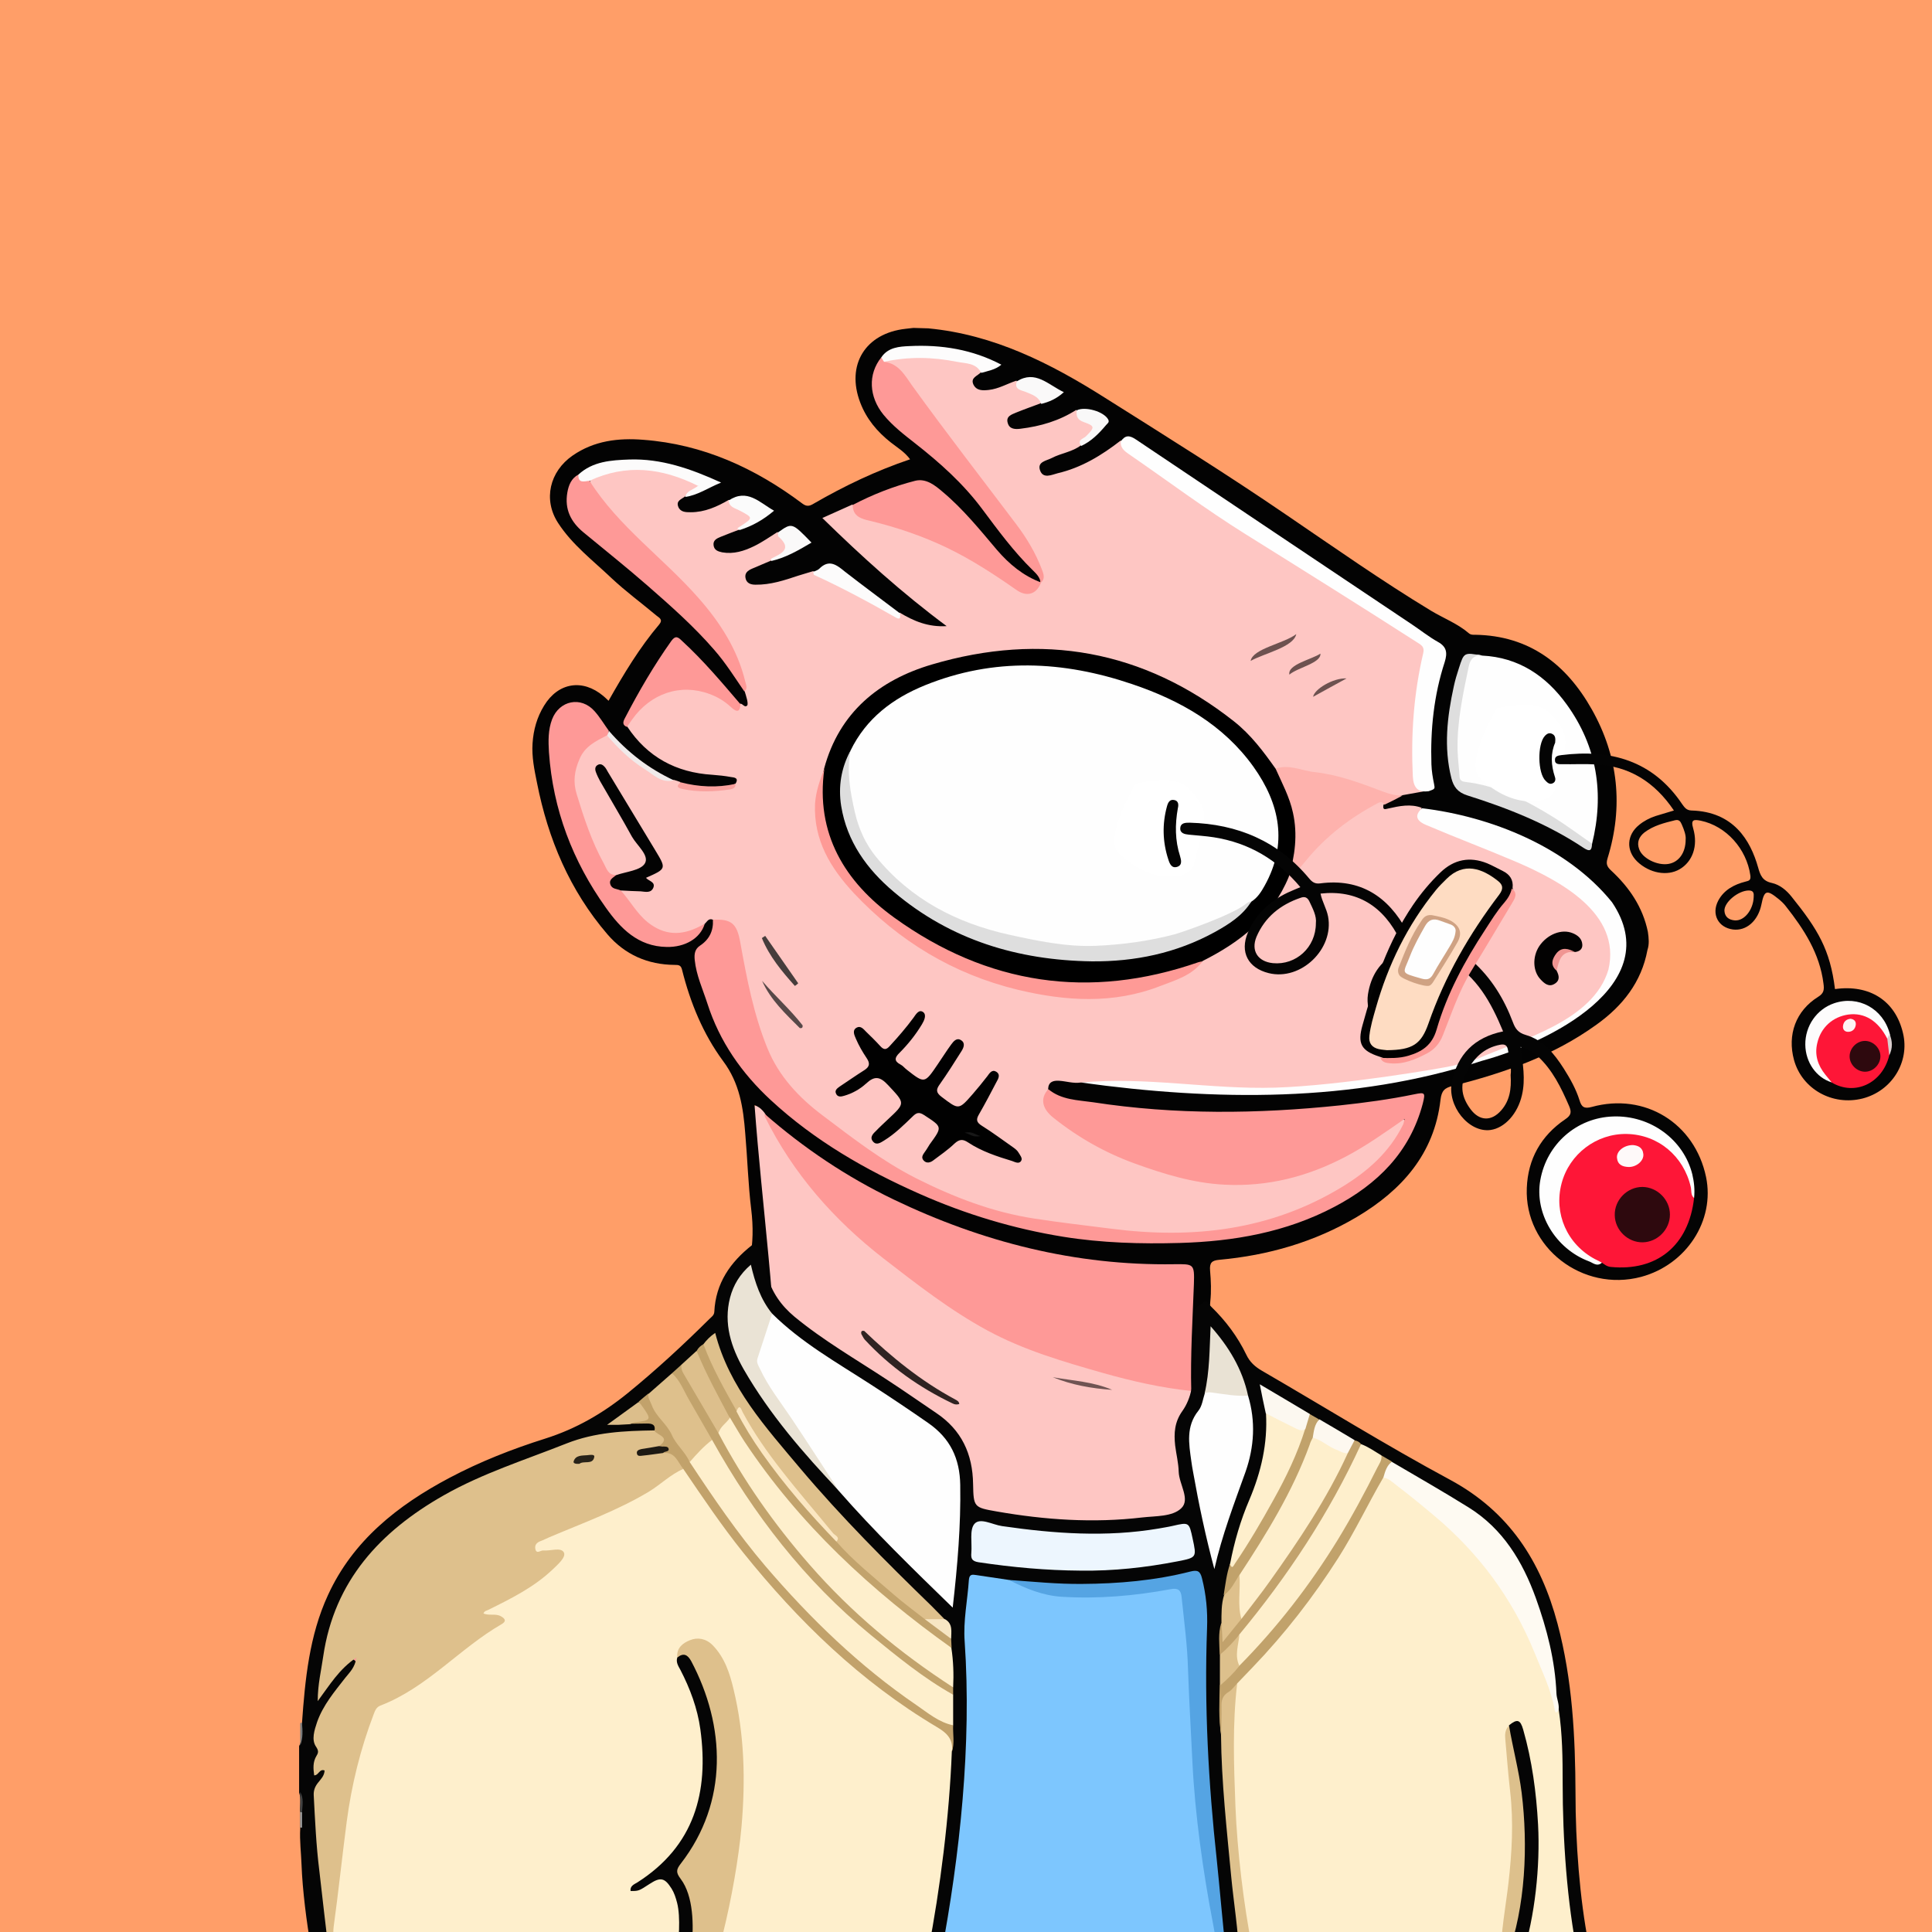 <svg width="872" height="872" viewBox="0 0 872 872" fill="none" xmlns="http://www.w3.org/2000/svg" xmlns:xlink="http://www.w3.org/1999/xlink">
<g id="alpaca">
<g id="background"><rect width="872" height="872" fill="#FF9E68"/></g>
<svg width="872px" height="872px" viewBox="0 0 872 872" version="1.1" xmlns="http://www.w3.org/2000/svg" xmlns:xlink="http://www.w3.org/1999/xlink">
    <title>mask</title>
    <g id="mask" stroke="none" stroke-width="1" fill="none" fill-rule="evenodd">
        <path d="M672.665,881.5 C623.065,881.5 573.465,881.5 523.865,881.5 C524.265,876 525.165,870.4 523.365,865 C522.565,862.4 522.065,859.4 518.365,859.3 C515.365,859.9 516.365,862.3 516.265,864.1 C516.065,870 516.765,876 513.865,881.5 C449.565,881.5 385.365,881.5 321.065,881.5 C319.265,878.8 320.465,875.9 320.865,873.3 C322.065,865.3 320.965,857.4 319.565,849.6 C318.865,845.8 319.265,842.5 320.765,839 C327.965,822.4 330.465,804.9 328.965,786.9 C328.565,782.1 328.765,777.3 327.765,772.5 C327.065,768.9 325.765,765.5 324.265,762.2 C322.765,759 320.565,757.6 317.165,758.4 C314.465,758.1 313.265,755.6 311.165,754.4 C308.665,752.8 306.565,752.5 305.865,756.2 C305.065,758.5 306.165,760.5 307.065,762.4 C312.165,773.8 316.165,785.6 316.765,798.2 C316.765,806.1 313.565,813.1 310.565,820.1 C306.265,830.1 300.765,839.4 293.665,847.6 C292.565,848.9 290.965,850.1 290.965,852.4 C293.265,852.8 295.165,851.9 297.165,851.2 C298.465,850.7 299.865,849.5 301.065,851.5 C303.465,861.7 303.665,871.8 299.065,881.6 C252.465,881.6 205.865,881.6 159.265,881.6 C161.365,878.1 160.865,874.6 159.465,870.9 C155.565,860 152.765,848.7 153.065,837.2 C153.465,820.4 156.265,803.8 162.265,787.9 C169.265,769.5 182.465,757.7 200.565,751.1 C214.665,746 229.065,741.8 243.965,739.8 C245.765,739.6 248.865,739.9 248.965,737.6 C249.165,734.9 245.865,735.2 243.965,734.6 C236.665,732.6 229.165,732.3 221.765,732.1 C206.665,731.6 191.565,732 176.465,734.1 C170.265,735 169.165,733.2 171.165,727 C177.265,708.5 191.165,697.8 208.365,691.2 C225.265,684.8 242.865,681.8 261.265,684 C269.365,685 277.465,685.4 285.465,686.9 C289.465,687.6 292.965,687 296.065,684.1 C312.665,668.9 325.365,651 333.665,630.1 C336.265,623.5 338.165,616.5 339.765,609.5 C340.265,607.6 339.765,604.5 343.365,604.7 C345.665,607 345.365,609.9 345.365,612.7 C345.265,617.6 345.865,622.3 346.965,627 C347.365,628.7 347.765,630.5 349.665,632.3 C349.865,627 350.565,622.5 350.165,617.9 C346.865,586.7 344.465,555.4 341.465,524.1 C340.765,517.2 339.165,510.3 339.665,503.3 C339.765,501.7 339.565,499.6 341.265,498.9 C343.365,498 344.465,500 345.565,501.4 C360.065,532.3 383.065,555.6 410.465,575.1 C420.665,582.4 430.565,589.9 441.265,596.4 C456.865,605.8 474.065,611 491.165,616.3 C504.665,620.5 518.465,623.6 532.465,625.8 C534.365,626.1 536.465,626.2 538.165,627.5 C540.765,632.9 540.665,638.9 542.465,644.8 C543.965,639.7 540.865,634.3 544.365,629.8 C544.965,629.3 545.765,629.3 546.065,630 C548.665,635.3 553.665,637.7 558.565,640.1 C563.965,642.8 569.065,645.7 573.365,649.9 C575.865,652.4 579.465,652.3 582.265,654.1 C583.665,655.3 585.465,656.5 584.765,658.6 C583.965,660.9 581.665,660.7 579.665,661 C575.965,661.4 572.365,662 569.165,663.8 C567.665,664.7 565.865,665.4 565.465,667.7 C567.765,669.2 570.865,667.6 572.865,669.6 C573.165,670.8 572.265,671.4 571.765,672.2 C570.765,673.9 571.665,674.7 573.365,674.8 C574.065,674.9 574.665,674.7 575.365,674.7 C599.465,671.3 621.665,677.4 642.965,688.2 C652.465,693 661.665,698.3 669.565,705.6 C678.465,713.9 685.365,723.5 689.065,735.2 C691.265,742.1 694.765,748.7 695.065,756.2 C696.865,763.9 695.065,772 697.665,779.6 C698.065,787.1 697.165,794.4 694.365,801.4 C693.765,802.1 693.065,802.3 692.265,802.2 C689.965,800.9 689.965,798.3 689.165,796.3 C687.565,791.9 685.665,787.8 682.065,784.6 C679.865,785.3 678.765,783.8 677.565,782.4 C673.965,778 669.765,774.2 665.665,770.3 C662.865,767.6 659.865,766.6 656.365,769.5 C651.465,773.6 650.165,776.8 652.765,781 C657.565,788.6 661.465,796.7 666.165,804.4 C672.065,814 674.365,824.6 675.965,835.6 C677.865,849.1 676.265,862.4 674.965,875.8 C674.765,877.8 674.365,879.9 672.665,881.5 Z" id="origin" fill="#FEC6C3" fill-rule="nonzero"></path>
        <path d="M418.965,148.2 C448.565,151 474.165,164 498.665,179.5 C526.265,196.9 553.865,214.1 580.765,232.5 C602.365,247.2 623.665,262.2 645.965,275.7 C651.665,279.1 657.965,281.5 663.065,285.9 C663.965,286.6 664.865,286.5 665.865,286.5 C690.265,286.9 706.965,299.8 718.465,320.2 C730.465,341.5 732.765,364.1 725.565,387.4 C724.765,390 725.365,391.2 727.165,392.9 C735.365,400.5 741.465,409.4 743.765,420.6 C744.165,423.4 744.465,426.1 743.565,428.8 C740.865,443.3 732.365,454 720.665,462.4 C701.165,476.5 678.865,484.3 655.765,490.1 C652.065,491 650.665,492.2 650.165,496.4 C647.365,520.9 632.565,537.3 612.365,549.3 C593.265,560.6 572.365,566.6 550.365,568.6 C546.965,568.9 545.865,569.9 546.165,573.5 C546.565,578.1 546.765,582.8 546.265,587.4 C544.865,600.9 552.465,610.6 560.165,619.8 C569.765,631.3 580.665,641.6 590.365,653 C595.265,658.8 601.665,658.8 607.865,659.4 C653.465,663.7 691.365,699.7 701.465,742.9 C705.365,759.6 705.965,776.5 702.965,793.3 C701.665,800.7 704.865,807 706.065,813.7 C709.765,834.7 712.765,855.7 713.165,877 C713.165,878.5 713.465,880 712.465,881.3 C709.465,881.3 706.465,881.3 703.465,881.3 C702.265,880 701.965,878.4 701.965,876.7 C702.165,859.1 700.865,841.6 700.065,824 C699.465,821.3 701.865,817.5 697.265,816.2 C694.565,818.9 694.165,822.3 693.865,825.8 C692.465,840.2 692.065,854.7 689.665,868.9 C688.965,873.2 689.465,878 685.465,881.2 C683.465,881.2 681.465,881.2 679.465,881.2 C678.365,879.9 678.265,878.5 678.665,877 C680.565,870.1 680.865,862.9 681.565,855.8 C682.765,845.3 682.065,834.9 682.065,824.4 C681.965,813.3 681.165,802.2 680.165,791.1 C679.865,787.8 679.665,784.5 682.465,782 C686.965,787.7 690.465,794 691.665,801.3 C692.065,801.7 692.065,802.7 692.365,802.6 C692.865,802.5 692.965,801.7 693.365,801.3 C695.165,794.1 696.565,786.9 696.365,779.4 C695.765,775 695.365,770.6 695.565,766.2 C695.465,764 695.565,761.8 695.165,759.7 C694.565,756.9 694.665,756.6 694.165,755.1 C692.665,745.9 691.065,740.1 688.465,733.1 C674.765,697.1 648.665,676.1 610.665,669.8 C599.565,668 588.465,669.2 577.465,670.1 C575.865,670.2 574.165,670.9 572.665,669.6 C570.165,669.6 567.765,669.7 565.265,669.7 C564.365,669.7 563.165,669.8 562.765,668.7 C562.265,667.4 563.065,666.5 563.965,665.7 C568.265,661.7 573.565,660.1 579.165,659.5 C580.965,659.3 582.665,659.1 584.765,658.9 C584.265,656.7 582.765,655.7 581.465,654.5 C570.865,646.3 562.965,635.5 553.665,626 C551.865,624.1 550.365,621.9 548.065,620.4 C546.165,623.4 547.065,627 544.865,629.5 C542.965,635.7 545.165,642.2 542.865,648.6 C539.565,642 538.965,634.7 537.565,627.5 C536.865,626.5 536.465,625.4 536.465,624.2 C536.565,612.9 535.665,601.6 537.065,590.3 C537.665,585.5 537.165,580.7 537.465,575.8 C537.665,572.5 536.365,571.5 533.065,571.7 C518.865,572.4 504.865,570.9 490.865,569.2 C468.765,566.5 447.565,560.5 426.765,552.6 C401.265,542.9 377.565,529.9 355.965,513.2 C351.865,510 347.765,506.9 345.065,502.3 C344.065,501 343.065,499.8 340.565,498.8 C343.965,544.8 350.565,590.1 350.965,635.8 C346.165,631.1 344.765,625.3 344.465,619.2 C344.165,614.2 343.565,609.3 343.165,604.4 C340.965,602 342.265,598.8 341.365,596.1 C340.965,591.9 340.465,587.8 340.465,585.7 C322.665,620.6 292.665,644.8 257.465,663.3 C262.465,664 268.065,665.2 273.665,666.6 C279.365,668.3 283.965,671.9 288.765,675.2 C290.065,676.1 291.865,677.3 291.065,679.1 C290.165,680.9 288.165,680.3 286.565,679.8 C281.065,677.9 275.265,676.9 269.665,675.6 C245.265,669.7 221.565,672.1 199.065,682.7 C181.265,691.2 168.765,705.2 162.365,724.2 C160.265,731.1 159.765,739.6 160.965,749 C163.765,747 166.265,744.5 169.665,743.5 C174.365,744.5 175.265,746.3 172.765,750.2 C169.765,754.8 166.065,758.9 163.065,763.4 C153.765,777.5 149.965,793.3 147.765,809.8 C144.765,832 149.665,853 157.165,873.6 C158.065,876 159.965,878.3 158.465,881.1 C155.465,881.1 152.465,881.1 149.465,881.1 C145.165,877.6 144.465,872.3 142.965,867.5 C139.765,857.7 138.365,847.5 138.065,837.2 C138.365,827.9 137.465,818.5 138.565,809.2 C140.265,801 140.865,792.6 143.465,784.5 C145.165,779.1 146.865,773.7 149.665,768.8 C152.465,764 152.565,759.7 151.665,754.3 C147.665,732.2 154.365,712.8 168.765,695.8 C181.865,680.4 198.765,671.3 218.065,666.7 C253.265,658.3 283.365,641.3 308.465,615.4 C316.265,607.3 323.265,598.5 329.665,589.1 C338.665,575.8 340.965,561.5 339.065,545.9 C337.665,534.5 337.365,523 336.365,511.6 C335.465,500 333.865,488.9 326.365,478.9 C317.365,466.7 311.565,452.6 307.865,437.8 C307.365,435.6 306.365,435.5 304.465,435.5 C292.365,435.4 282.065,430.9 274.165,421.7 C257.165,401.9 247.365,378.7 242.365,353.3 C241.165,347.4 239.965,341.6 240.365,335.5 C240.765,329.4 242.365,323.7 245.565,318.5 C251.965,308 262.965,306.3 272.265,314.1 C272.965,314.7 273.765,315.4 274.665,316.3 C281.565,304.1 288.665,292.3 297.565,281.8 C299.365,279.6 297.465,278.8 296.365,277.9 C289.565,272.2 282.465,267 276.065,261 C267.665,253 258.265,245.9 251.865,236 C245.065,225.5 248.065,212.8 258.465,205.6 C268.165,198.9 279.065,197.6 290.365,198.5 C317.265,200.5 340.865,211.3 362.165,227.3 C364.265,228.9 365.665,228.3 367.465,227.2 C381.165,219.3 395.365,212.5 410.765,207.3 C408.265,203.9 404.965,202 402.065,199.7 C395.965,194.9 391.065,189.1 388.265,181.7 C381.765,164.7 390.565,150.4 408.765,148.4 C409.965,148.3 411.065,148.1 412.265,148 C415.765,148.1 414.765,148.1 418.965,148.2 Z" id="origin" fill="#030303" fill-rule="nonzero"></path>
        <path d="M342.165,595.7 C342.665,600.1 342.665,601.1 343.065,604.8 C340.065,610.8 339.365,617.4 337.365,623.7 C329.465,648.8 314.665,669.1 295.565,686.7 C292.465,689.5 288.665,689.2 285.165,688.5 C271.965,685.7 258.565,684.1 245.265,685 C222.465,686.5 200.765,691.9 183.665,708.8 C177.665,714.7 174.365,722 171.765,729.8 C170.865,732.4 170.965,733.8 174.665,733.2 C191.765,730.4 209.065,730.1 226.265,730.9 C233.565,731.2 241.165,731.5 248.265,734.3 C249.665,734.9 252.065,734.7 251.765,737 C251.565,739 250.365,740.5 247.865,740.8 C237.965,741.9 228.265,743.9 218.765,746.7 C203.065,751.4 187.465,756 175.565,768.7 C166.165,778.8 162.265,791.1 158.865,803.8 C155.965,814.4 154.765,825.3 154.565,836.2 C154.265,849.2 157.465,861.8 162.065,874 C163.465,877.7 163.565,880.3 159.365,881.7 C159.065,881.7 158.665,881.7 158.365,881.7 C153.465,868.9 149.065,855.9 147.165,842.2 C142.665,810 147.965,780.2 168.565,754 C169.565,752.7 170.665,751.4 171.665,750.1 C174.365,746.9 173.965,745.1 169.465,744.9 C163.665,743.6 161.365,741.3 162.365,736 C163.065,731.9 159.565,728.5 161.265,724.6 C164.665,712.4 171.665,702.3 181.065,694.1 C202.065,675.6 227.265,670.2 254.465,672.4 C266.065,673.3 277.465,675.6 288.365,679.9 C289.065,680.2 289.965,680.1 290.965,679.7 C285.565,675 279.965,670.8 273.265,668.2 C271.665,665.7 273.565,664.7 275.165,663.5 C281.265,658.6 287.965,654.7 294.165,649.9 C307.465,639.8 316.965,626.4 325.965,612.6 C328.765,608.3 330.765,603.5 336.265,601.6 C337.565,601.2 337.965,599.7 338.765,598.6 C339.465,597 339.965,595.1 342.165,595.7 Z" id="origin" fill="#FEB2AD" fill-rule="nonzero"></path>
        <path d="M682.665,782.2 C680.465,783.3 681.665,785.1 681.765,786.6 C683.065,821.3 688.165,845.4 677.765,881.5 C676.065,881.5 674.465,881.5 672.765,881.5 C680.465,843.2 673.965,812.7 651.265,781 C645.365,775.7 659.265,760.1 665.965,768.4 C669.865,770.9 678.865,784.4 682.665,782.2 Z" id="origin" fill="#FEB2AD" fill-rule="nonzero"></path>
        <path d="M300.165,850.6 C297.665,853.2 294.265,853.4 291.065,854.1 C290.165,854.3 288.965,854.2 288.365,853.2 C287.765,852.1 288.665,851.4 289.265,850.6 C292.265,846.9 295.665,843.3 298.365,839.3 C306.865,826.8 313.665,813.6 315.865,798.5 C315.365,794.1 316.165,789.6 315.665,785.2 C314.665,776.6 311.765,768.8 307.365,761.4 C306.265,759.6 304.765,757.9 305.065,755.5 C305.565,750.9 307.265,749.8 310.865,752.4 C312.865,753.8 314.465,755.8 316.265,757.5 C321.065,760.9 322.665,766.3 324.165,771.5 C328.865,787.7 325.865,803.5 320.265,818.9 C318.365,824.2 315.965,829.4 312.765,834.1 C310.765,837 310.865,839.8 311.765,843.1 C314.765,854.5 313.865,865.8 311.065,877.1 C310.565,878.9 309.865,880.6 308.065,881.5 C305.365,881.5 302.765,881.5 300.065,881.5 C302.065,872.1 303.265,862.7 302.765,853.1 C302.765,851.1 302.665,849.7 300.165,850.6 Z" id="origin" fill="#030303" fill-rule="nonzero"></path>
        <path d="M308.065,881.5 C312.665,868 314.465,854.4 309.365,840.6 C308.465,838.2 309.565,836.8 310.665,835.2 C319.865,820.3 324.965,804.3 324.965,786.7 C324.965,776.1 322.165,766.4 316.365,757.6 C321.265,754.5 323.465,757 325.665,761.4 C328.565,767.4 329.365,773.6 330.165,780 C332.265,796.9 329.965,813.3 326.065,829.6 C325.865,830.2 325.865,831 325.565,831.5 C318.265,841.9 321.765,853.2 322.865,864.3 C323.465,870 321.865,875.8 321.065,881.5 C316.765,881.5 312.465,881.5 308.065,881.5 Z" id="origin" fill="#FE9A96" fill-rule="nonzero"></path>
        <path d="M685.665,881.5 C688.965,871.5 689.765,861.1 690.665,850.7 C691.465,841.8 691.965,832.9 692.865,824 C693.265,820.3 693.765,817.9 696.665,815.1 C696.765,815 697.565,814.1 697.665,814.1 C697.665,814.1 697.665,814.1 697.765,814.3 C700.065,817.6 700.665,820.1 700.365,825.1 C697.865,841.3 700.565,857.6 700.165,873.9 C700.065,876.5 700.565,879.3 698.665,881.5 C694.365,881.5 690.065,881.5 685.665,881.5 Z" id="origin" fill="#FEC6C3" fill-rule="nonzero"></path>
        <path d="M698.665,881.5 C699.765,861.9 698.865,838.2 699.965,818.3 C704.465,838.2 703.565,860.8 703.665,881.5 C701.965,881.5 700.365,881.5 698.665,881.5 Z" id="origin" fill="#FDFCFB" fill-rule="nonzero"></path>
        <path d="M513.865,881.5 C514.565,874.5 514.865,867.4 514.765,860.3 C514.765,859.2 514.065,857.9 515.365,857.1 C516.965,856.2 517.465,858.3 518.665,858.5 C519.465,858.6 520.265,859 520.765,859.6 C524.865,864 525.365,876.3 521.765,881.4 C519.165,881.5 516.565,881.5 513.865,881.5 Z" id="origin" fill="#030303" fill-rule="nonzero"></path>
        <path d="M300.165,850.6 C300.865,849.1 301.765,847.8 303.765,846.5 C305.165,858.7 304.765,870.3 300.065,881.4 C299.765,881.4 299.365,881.4 299.065,881.4 C301.165,871.3 302.165,861 300.165,850.6 Z" id="origin" fill="#F9F4F3" fill-rule="nonzero"></path>
        <path d="M677.665,881.5 C680.665,863 682.165,844.4 682.865,825.7 C682.865,836.1 682.865,846.5 682.865,856.9 C683.165,865.3 680.765,873.3 679.665,881.6 C679.065,881.5 678.365,881.5 677.665,881.5 Z" id="origin" fill="#F9C1BD" fill-rule="nonzero"></path>
        <path d="M521.865,881.5 C523.265,873.5 524.365,865.6 518.765,858.6 C521.665,856.8 522.865,859.6 523.365,861.1 C525.565,867.8 527.865,874.6 523.865,881.6 C523.165,881.5 522.565,881.5 521.865,881.5 Z" id="origin" fill="#F9F5F5" fill-rule="nonzero"></path>
        <path d="M345.065,502.7 C362.765,518.2 382.165,531.2 403.365,541.4 C443.365,560.6 485.365,571.3 529.965,570.6 C538.765,570.5 539.165,570.4 538.865,579.5 C538.265,595.6 537.265,611.7 537.665,627.8 C524.165,626.4 510.965,623.4 497.865,619.7 C479.965,614.6 462.065,609.4 445.665,600.5 C428.865,591.4 413.765,579.6 398.765,568 C376.365,550.6 357.965,529.7 345.265,504.1 C345.065,503.7 345.165,503.1 345.065,502.7 Z" id="origin" fill="#FE9997" fill-rule="nonzero"></path>
        <path d="M517.765,762.3 C519.765,766.1 519.765,770.1 520.165,773.7 C520.865,779.3 521.265,784.9 521.665,790.5 C522.965,806.5 523.165,822.7 522.865,838.8 C522.865,839.3 522.965,839.8 522.865,840.3 C521.965,843.7 522.265,848.7 517.865,849 C514.165,849.2 514.265,844.4 513.465,841.5 C508.865,825.6 503.165,810.1 497.065,794.7 C492.665,783.7 487.265,773.3 481.165,763.2 C476.565,755.6 468.765,752.4 460.965,749.6 C447.365,744.8 433.665,739.8 419.365,738.2 C409.265,737.1 399.065,735.9 388.665,737.3 C379.365,738.6 369.865,739 360.465,739.6 C354.365,739.9 348.265,741.1 342.165,740.8 C334.265,740.4 327.365,737.5 320.865,733.4 C320.365,733.1 320.265,732.3 320.065,731.7 C320.365,729.1 322.665,729 324.465,728.3 C348.865,719.2 373.865,712.4 399.765,709 C428.265,705.3 456.065,707.9 483.565,716.5 C501.565,722.1 508.865,735.2 511.265,752.4 C511.865,756.9 512.865,760.7 517.765,762.3 Z" id="origin" fill="#FEB2AD" fill-rule="nonzero"></path>
        <path d="M517.765,762.3 C513.565,763.6 511.365,761.7 510.665,757.7 C509.565,750.7 508.365,743.8 505.665,737 C502.165,728.1 495.865,722.7 487.265,719.4 C472.565,713.7 457.365,710.9 441.765,709.5 C401.565,705.9 363.765,715.8 326.365,729 C324.165,729.8 322.065,730.7 319.965,731.6 C318.865,731.5 317.365,731.8 317.065,730.3 C316.665,728.7 318.165,728 319.265,727.5 C325.165,724.6 331.065,721.8 337.065,719 C340.665,717.1 341.465,717 343.665,715.9 C361.365,708.8 379.765,705 398.565,702.7 C403.865,702.1 409.065,701.2 414.365,700.9 C434.065,699.9 453.765,700.4 473.165,704.4 C479.965,705.8 486.665,707.6 493.265,709.6 C495.365,710.3 497.365,711.1 498.665,712.9 C506.565,717.3 509.965,725.1 513.465,732.8 C518.465,741.5 520.065,750.8 518.965,760.6 C518.565,761.1 518.165,761.7 517.765,762.3 Z" id="origin" fill="#030303" fill-rule="nonzero"></path>
        <path d="M572.665,669.8 C612.865,662.8 647.665,672.4 674.265,704.6 C685.165,717.8 691.265,733.8 694.565,750.7 C694.865,752.3 696.665,777.1 695.665,779.1 C694.665,779.1 695.665,768.1 693.765,755.6 C689.565,736.5 683.165,718.8 667.465,705.7 C646.865,688.6 623.365,678.7 596.765,675.5 C589.365,674.6 582.265,674.8 575.065,676.1 C572.765,676.5 570.465,677.1 569.565,674.6 C568.665,672.1 570.865,670.9 572.665,669.8 Z" id="origin" fill="#FEFEFD" fill-rule="nonzero"></path>
        <path d="M611.665,706.8 C624.665,713.1 637.665,725.8 618.665,721 C589.365,705.7 554.065,718.3 526.765,732.6 C515.065,712.6 592.465,695.2 611.665,706.8 Z" id="origin" fill="#030303" fill-rule="nonzero"></path>
        <path d="M526.765,732.6 C529.665,731.1 531.665,729.1 534.765,727.6 C545.965,723.1 557.165,718.5 569.265,716.4 C586.565,713.4 603.565,713 619.965,720.6 C621.065,721.2 622.065,721.9 623.165,722.5 C621.965,729.5 621.865,729.4 614.165,727.7 C605.465,725.8 596.765,723.7 587.765,723.6 C574.165,723.5 561.365,727.8 548.465,731.2 C545.065,732.1 541.665,732.7 538.365,733.9 C534.265,735.4 530.265,736.3 526.765,732.6 Z" id="origin" fill="#FEB2AD" fill-rule="nonzero"></path>
        <path d="M498.765,712.8 C452.365,696.3 405.865,699.2 359.365,711.9 C353.965,713.4 348.565,715.1 343.165,716.7 C342.165,717.2 341.065,717.6 341.165,715.8 C357.065,707.3 374.765,705 392.165,702 C402.065,700.3 412.265,698.7 422.165,699 C446.265,699.6 470.465,700.1 493.565,708.5 C495.865,709.3 498.665,709.4 498.765,712.8 Z" id="origin" fill="#FBFAFA" fill-rule="nonzero"></path>
        <path d="M544.965,629.7 C544.965,625.7 545.865,621.9 547.565,617.7 C558.965,630.2 570.265,642.4 581.465,654.6 C576.665,653 575.465,652.4 569.665,650 C561.465,645.5 545.665,633.4 544.965,629.7 Z" id="origin" fill="#FD9996" fill-rule="nonzero"></path>
        <path d="M611.665,706.8 C585.265,701.1 557.665,706.6 533.865,718.8 C551.865,704 593.865,694.3 611.665,706.8 Z" id="origin" fill="#F8F6F6" fill-rule="nonzero"></path>
        <path d="M390.065,600.7 C402.465,612.6 415.765,623.4 431.065,631.6 C431.965,632.1 432.865,632.5 432.965,633.7 C431.965,634 431.065,634 430.065,633.5 C414.965,626.3 401.565,616.8 390.265,604.6 C389.665,603.9 389.265,602.9 388.765,602.1 C388.465,600.8 389.065,600.5 390.065,600.7 Z" id="origin" fill="#2F2322" fill-rule="nonzero"></path>
        <path d="M305.065,755.6 C314.365,768.5 319.365,782.5 315.965,798.6 C315.265,794.1 314.765,789.6 313.765,785.1 C312.065,777.7 309.265,770.7 306.365,763.7 C305.265,761.3 302.665,758.7 305.065,755.6 Z" id="origin" fill="#F8F2F2" fill-rule="nonzero"></path>
        <path d="M182.065,716.4 C189.465,707 199.165,701.6 211.165,700.7 C211.765,701.8 210.865,702 210.165,702.4 C199.465,704.4 190.365,709.3 183.165,717.6 C182.265,717.8 181.765,717.5 182.065,716.4 Z" id="origin" fill="#55403F" fill-rule="nonzero"></path>
        <path d="M475.165,621.6 C484.165,623.2 493.365,623.6 501.965,627.3 C492.765,626.7 483.765,625.1 475.165,621.6 Z" id="origin" fill="#705453" fill-rule="nonzero"></path>
        <path d="M189.565,845 C185.265,842.2 181.665,838.8 179.565,834 C183.665,836.9 187.065,840.6 189.565,845 Z" id="origin" fill="#826261" fill-rule="nonzero"></path>
        <path d="M526.665,808.7 C526.265,801.2 526.265,793.7 524.165,786.4 C524.265,804.3 527.065,850.1 526.665,808.7 Z" id="origin" fill="#916D6B" fill-rule="nonzero"></path>
        <path d="M266.065,848.3 C256.765,856.9 271.065,849.6 272.865,843.4 C269.465,844.4 267.765,846.5 266.065,848.3 Z" id="origin" fill="#7B5D5B" fill-rule="nonzero"></path>
        <path d="M321.765,415.1 C319.765,414.3 319.165,416 318.065,417 C312.865,422.4 304.165,424.1 296.965,420.6 C288.965,416.7 283.565,410.1 279.765,402.2 C282.465,399.7 285.665,401 288.765,401.1 C291.065,401.2 293.765,401.7 291.665,397.9 C290.165,395.3 292.365,394.8 293.865,393.9 C297.965,391.5 298.365,390.5 295.865,386.5 C288.265,374 280.365,361.7 273.165,349 C272.765,348.3 272.365,347.5 271.165,347.7 C270.365,349.8 271.765,351.5 272.665,353.1 C278.165,363.6 284.465,373.5 290.465,383.7 C293.965,389.5 293.565,390.7 287.265,393.2 C284.165,394.4 281.165,395.8 277.765,396 C274.765,396 273.465,393.8 272.165,391.6 C265.565,380.2 261.165,367.8 258.265,355 C256.065,345.4 262.865,335.4 273.465,331.3 C275.865,331.2 276.765,333.2 278.065,334.6 C284.665,341.8 292.365,347.6 301.365,351.5 C302.265,351.9 303.165,352.4 304.165,352 C305.165,352.3 306.165,352.6 307.165,353 C307.165,353.7 306.765,354.2 306.265,354.6 C314.865,355.3 323.565,357.9 331.965,353.7 C333.665,351 331.265,350.9 329.865,350.7 C327.165,350.2 324.265,349.9 321.565,349.7 C305.165,348.7 292.165,341.7 283.065,327.9 C282.565,326.2 283.565,325 284.365,323.8 C294.265,309 313.465,305.5 328.065,315.8 C329.965,317.1 331.565,319.1 334.165,317.6 C335.265,317.6 336.065,319.5 337.165,318.5 C337.665,318.1 337.365,316.6 337.165,315.7 C336.865,314.4 336.465,313.2 336.065,311.9 C335.565,307.1 334.365,302.4 332.265,298 C327.065,287 320.865,276.6 312.065,267.9 C298.965,254.9 285.965,241.8 272.865,228.7 C269.265,225.1 266.665,221 266.065,215.8 C267.165,214.1 268.865,213.6 270.665,213.1 C284.365,209.1 297.765,209.5 310.865,215.6 C312.565,216.4 315.065,216.8 315.065,219.2 C315.065,221.6 312.465,221.9 310.865,222.8 C310.265,223.1 309.665,223.4 309.265,224 C307.765,225.3 304.965,225.9 306.165,228.8 C307.165,231.2 309.565,231.2 311.765,231.2 C318.065,231.2 323.665,228.7 328.965,225.6 C331.165,227 333.265,228.6 335.665,229.8 C340.565,232.3 340.565,234.3 335.865,237.4 C335.165,237.8 334.265,237.9 334.065,238.9 C331.165,240 328.165,241.1 325.265,242.3 C323.565,243 321.765,243.8 322.065,246.1 C322.365,248.4 324.165,248.9 325.965,249.3 C331.165,250.2 335.865,248.7 340.365,246.5 C344.065,244.7 347.465,242.3 350.965,240.1 C357.365,247.7 357.365,247.7 348.065,253 C345.165,254.2 342.265,255.5 339.365,256.7 C337.565,257.5 336.065,258.6 336.465,260.8 C336.865,263.2 338.765,263.9 340.965,263.9 C347.765,264 354.065,261.9 360.365,259.8 C362.565,259.1 364.765,258.5 366.965,257.8 C379.565,263.1 391.365,270 403.465,276.4 C404.265,276.8 405.165,278.3 406.065,276.5 C412.365,280.3 418.865,283.1 427.265,282.6 C407.065,267.6 389.065,251.3 371.165,233.8 C375.665,231.8 380.265,229.7 384.765,227.7 C388.665,234.4 395.865,234.3 401.965,236 C422.065,241.7 440.065,251.7 457.165,263.3 C463.165,267.4 463.965,267.4 469.665,262.7 L469.565,262.8 C470.665,258.8 468.465,255.6 466.865,252.3 C460.465,239.4 451.265,228.4 442.465,217.1 C434.065,206.3 425.865,195.4 417.965,184.3 C413.965,178.7 409.765,173.4 405.465,168.1 C404.165,166.5 402.465,165.6 400.565,164.9 C399.365,164.5 397.665,163.9 399.565,162.2 C408.865,158.9 418.365,159.7 427.865,161 C431.965,161.6 436.065,161.9 439.865,163.7 C441.665,164.5 443.765,165.2 442.765,168 C441.265,169.7 437.865,170.4 439.365,173.6 C440.765,176.4 443.565,176.3 446.265,176 C450.765,175.5 454.565,173.2 458.765,171.8 C460.565,174.9 463.765,175.8 466.765,177 C469.065,177.9 470.865,179 469.765,182 C466.065,183.4 462.365,184.7 458.665,186.2 C456.565,187.1 453.865,187.9 454.865,191 C455.665,193.8 458.365,193.8 460.665,193.5 C469.665,192.4 478.165,189.9 485.765,185 C487.165,187 488.565,188.9 491.065,189.8 C494.565,191.1 494.365,193.2 492.265,195.8 C490.865,197.6 488.565,198.6 487.865,201 C483.965,204 478.965,204.5 474.765,206.7 C472.265,208 467.965,208.4 469.465,212.4 C470.865,216.2 474.665,214.3 477.365,213.6 C488.065,211.1 497.265,205.5 505.865,198.8 C510.665,205.2 518.065,208.4 524.265,213.1 C550.565,232.9 578.965,249.7 606.965,267 C618.265,274 629.065,281.9 640.465,288.7 C643.165,290.3 644.065,292.4 643.265,295.4 C639.665,309.7 639.165,324.3 638.265,338.9 C637.965,343.2 639.065,347.5 639.165,351.8 C639.265,355.4 642.965,355 644.765,356.8 C640.865,357.5 636.965,358.2 633.065,358.9 C629.165,360.4 625.565,359.2 621.965,357.7 C608.865,352.2 595.065,349.5 581.065,347.6 C579.365,347.4 577.765,347.6 576.065,347.5 C574.465,347.3 573.465,346.1 572.565,344.9 C551.765,316.2 522.465,302.3 488.465,296.3 C468.165,292.7 448.065,293.3 428.165,298.7 C401.965,305.9 380.965,319.3 372.965,347.2 C365.465,365.7 369.565,381.9 382.065,396.8 C394.265,411.2 408.365,423.3 424.965,432.1 C441.865,441.1 460.065,446.2 479.065,448.6 C499.065,451 517.765,447.5 535.465,437.9 C537.665,436.7 539.865,435.5 541.365,433.4 C542.965,431.6 545.065,430.7 547.165,429.6 C561.365,422.2 572.665,411.8 579.465,397 C579.765,396.2 580.265,395.5 580.865,394.9 C588.665,387.9 594.665,379.2 603.165,372.8 C608.665,368.6 614.265,364.8 620.365,361.9 C621.865,361.2 626.565,359.9 624.665,363 C624.665,363.3 624.465,362.8 624.365,363.6 C624.065,365.9 625.465,365.1 626.665,364.9 C631.565,363.8 636.665,362.7 641.665,364.6 C640.365,368.5 642.565,370.5 645.765,371.9 C652.365,374.7 659.165,376.9 665.765,379.6 C678.865,384.9 691.865,390.4 704.165,397.5 C711.165,401.6 716.965,407.2 722.065,413.3 C730.365,423.1 729.465,440.3 720.665,449.7 C713.165,457.8 703.665,462.9 693.865,467.6 C684.965,471.8 675.965,475.6 666.665,478.7 C662.565,479.9 658.565,481.5 654.365,482.4 C635.765,486.8 616.865,489.4 597.965,491.5 C582.965,493.2 567.865,492.8 552.665,492.4 C539.365,492.1 526.165,491.1 512.965,490.1 C504.565,489.5 496.165,488.6 487.765,488.6 C484.465,489.1 481.265,488 478.065,487.8 C475.165,487.6 473.165,488.4 473.065,491.6 C471.165,497.4 473.365,501.2 478.065,504.8 C499.165,520.9 523.165,529.8 549.165,533 C567.165,535.2 584.565,531.4 601.065,523.6 C610.865,518.9 619.965,513.1 628.865,506.9 C630.265,505.9 631.965,503.7 633.565,505.2 C635.365,506.8 633.665,508.9 632.765,510.6 C627.165,521.8 617.865,529.3 607.765,535.8 C588.365,548.4 566.765,554.4 543.965,557.2 C529.065,559 514.465,556.1 499.765,555.5 C487.065,555 474.665,552.7 462.265,550.4 C435.565,545.5 411.765,534 389.665,518.6 C380.265,512 370.965,505.2 362.465,497.5 C349.465,485.8 342.465,470.7 338.965,453.9 C336.865,443.8 333.665,434 332.465,423.7 C331.965,419.7 329.665,417 325.465,416.3 C324.165,416.2 322.865,416 321.765,415.1 Z" id="origin" fill="#FEC6C3" fill-rule="nonzero"></path>
        <path d="M321.765,415.1 C330.365,414.7 332.665,417 334.165,425.6 C337.065,441.7 340.165,457.9 346.365,473.1 C351.465,485.7 360.565,495.4 371.365,503.5 C384.865,513.7 398.265,524.1 413.465,531.8 C430.365,540.3 447.865,547.1 466.865,550 C478.465,551.8 490.065,553.1 501.765,554.6 C538.465,559.3 573.565,555.3 605.765,535.7 C617.265,528.7 627.165,520 633.265,507.6 C633.565,507.1 633.565,506.4 633.965,505 C624.865,511.3 616.465,517.3 607.265,522.1 C590.165,531.1 572.065,535.7 552.665,534.7 C538.465,534 524.965,529.8 511.765,525 C498.665,520.2 486.465,513.3 475.465,504.5 C470.265,500.4 469.365,495.7 473.165,491.6 C479.065,496.5 486.465,496.5 493.365,497.5 C530.465,503.2 567.565,502.8 604.865,498.9 C616.065,497.7 627.265,496.2 638.365,493.9 C643.265,492.9 643.365,493.2 642.165,498.1 C636.365,520.1 621.665,534.5 602.265,544.7 C580.465,556.2 556.865,560.3 532.565,561 C514.965,561.5 497.165,561 479.865,558.2 C457.565,554.6 435.965,548.1 415.165,538.9 C390.765,528.1 367.765,514.9 347.965,496.6 C334.765,484.4 324.765,470.1 319.265,452.9 C317.165,446.4 314.265,440.2 313.565,433.3 C313.265,430.5 313.665,428.3 315.965,426.8 C320.165,424 322.065,420.1 321.765,415.1 Z" id="origin" fill="#FE9997" fill-rule="nonzero"></path>
        <path d="M668.965,295.9 C685.465,296.7 697.865,305.1 707.165,318 C720.865,337 724.165,358.2 718.565,380.9 C715.765,382.3 714.265,379.8 712.565,378.5 C700.165,369.1 686.965,361.2 671.965,356.6 C668.965,355.7 665.965,354.6 662.765,354.4 C658.765,354.1 657.765,351.9 657.165,348.3 C654.665,332 658.065,316.2 661.565,300.5 C662.565,296.2 664.665,294.6 668.965,295.9 Z" id="origin" fill="#FEFEFE" fill-rule="nonzero"></path>
        <path d="M644.865,357.1 C639.765,357.8 637.965,355.4 637.665,350.4 C636.765,331.6 638.065,313.1 642.365,294.8 C643.065,291.9 641.465,291.1 639.565,289.9 C613.865,273.4 587.965,257.2 562.165,241.1 C544.065,229.8 526.865,216.9 509.265,204.8 C507.265,203.4 505.565,201.9 505.865,199.2 C507.865,196.4 509.665,196.3 512.765,198.4 C554.265,226.3 595.865,254.1 637.365,281.9 C641.265,284.5 644.865,287.4 648.965,289.7 C652.965,291.9 653.365,294.6 652.065,298.8 C647.165,313.8 645.565,329.3 646.065,345 C646.165,348 646.665,351 647.265,353.9 C647.665,356 647.765,356.1 644.865,357.1 Z" id="origin" fill="#FEFEFE" fill-rule="nonzero"></path>
        <path d="M280.165,401.9 C284.365,406.5 287.265,412.1 292.265,416.2 C299.865,422.3 307.565,422.4 315.865,418.1 C316.565,417.7 317.365,417.4 318.065,417 C316.065,423.6 309.065,427.6 300.865,427.4 C287.965,427.2 280.065,419 273.465,409.7 C258.465,388.7 249.565,365.4 247.765,339.5 C247.465,334.5 247.365,329.5 249.165,324.7 C252.465,316.1 262.265,314.1 268.365,321 C270.765,323.7 272.665,326.9 274.765,329.8 C274.565,330.5 274.865,331.4 273.965,331.9 C268.965,334.5 263.965,336.8 261.565,342.6 C259.265,347.9 258.565,352.8 260.265,358.4 C263.565,369.2 267.065,379.9 272.565,389.8 C273.765,392 274.465,395 277.965,394.9 C276.565,398 277.965,400.1 280.165,401.9 Z" id="origin" fill="#FE9997" fill-rule="nonzero"></path>
        <path d="M266.065,217 C279.165,237.7 299.365,251.8 315.265,269.9 C324.965,280.9 332.865,293.1 336.365,307.6 C336.765,309.2 337.565,310.8 335.965,312.1 C331.565,305.7 327.465,299.1 322.265,293.2 C313.165,282.7 302.865,273.6 292.465,264.5 C282.965,256.2 273.065,248.3 263.365,240.3 C257.665,235.6 254.765,229.9 256.065,222.3 C256.665,218.9 257.865,215.9 261.065,214.2 C262.565,215.4 264.565,215.8 266.065,217 Z" id="origin" fill="#FE9997" fill-rule="nonzero"></path>
        <path d="M469.865,262.9 C467.865,268.3 463.365,269.6 458.665,266.2 C448.665,259.2 438.365,252.5 427.365,247.2 C416.265,241.9 404.765,238 392.765,235.1 C388.765,234.2 384.865,233.1 384.865,227.9 C393.865,223.2 403.265,219.5 413.065,217 C417.965,215.8 421.965,219 425.465,222 C434.665,229.7 442.265,239.1 449.965,248.2 C455.565,254.7 461.865,259.9 469.865,262.9 Z" id="origin" fill="#FE9997" fill-rule="nonzero"></path>
        <path d="M398.965,163.3 C405.565,164 408.465,169.5 411.665,174 C426.965,195.2 442.965,215.8 458.665,236.6 C463.365,242.8 467.365,249.5 470.165,256.8 C470.965,258.9 471.965,261.2 469.665,263.1 C469.465,260.5 467.665,258.9 466.065,257.3 C457.465,248.9 450.365,239.2 443.265,229.7 C434.765,218.3 424.265,208.9 413.165,200.2 C408.065,196.2 402.965,192.3 398.765,187.2 C392.165,179.1 391.665,168.9 397.765,161.3 C398.765,161.6 398.965,162.3 398.965,163.3 Z" id="origin" fill="#FE9997" fill-rule="nonzero"></path>
        <path d="M624.865,363.2 C624.165,361.9 623.165,361.8 621.865,362.5 C609.365,369.1 598.465,377.4 589.465,388.4 C587.165,391.2 584.865,394 581.565,395.9 C580.165,394 580.965,392 581.465,390.2 C584.965,378.1 582.965,366.6 577.865,355.3 C576.665,352.7 574.365,350.3 575.565,347 C581.765,344.7 587.465,347.9 593.465,348.5 C604.165,349.7 614.265,353.5 624.265,357.3 C627.065,358.4 629.965,359.1 632.965,359.1 C630.365,360.5 627.665,361.9 624.865,363.2 Z" id="origin" fill="#FEB2AD" fill-rule="nonzero"></path>
        <path d="M342.165,595.7 C339.065,602.3 334.665,607.1 329.665,613.1 C323.665,620.1 320.665,623.1 315.465,629.1 C307.165,638.8 298.765,647.8 288.465,655.1 C283.765,658.4 279.065,661.7 274.265,664.9 C272.965,665.7 273.265,666.8 273.065,667.9 C266.665,666.7 260.365,665.6 253.165,664.3 C290.565,645.6 321.565,620.6 340.765,582.5 C341.965,587 342.165,591.3 342.165,595.7 Z" id="origin" fill="#FE9A96" fill-rule="nonzero"></path>
        <path d="M334.165,317.8 C334.065,322.6 331.465,320.6 329.865,319.1 C326.965,316.4 323.765,314.5 320.165,313.2 C307.165,308.4 293.665,312.9 285.265,324.8 C284.465,325.9 283.765,327 282.965,328.1 C280.665,327.2 281.265,325.6 282.065,324.1 C288.365,312 295.165,300.3 303.065,289.2 C304.865,286.8 305.965,287.4 307.865,289.3 C317.465,298.1 325.765,308 334.165,317.8 Z" id="origin" fill="#FE9997" fill-rule="nonzero"></path>
        <path d="M668.965,295.9 C665.165,295.6 663.565,297.5 662.865,301 C660.265,313.5 657.565,325.9 657.865,338.7 C657.965,342.7 658.565,346.6 658.765,350.5 C658.865,352.2 659.765,352.7 661.265,352.9 C675.965,354.6 688.765,361.2 701.065,368.8 C707.065,372.5 712.765,376.8 718.565,380.8 C718.465,383.8 717.665,384.6 714.765,382.7 C698.565,371.9 680.665,364.8 662.265,359 C657.865,357.6 656.065,355.1 655.065,351.2 C651.565,337.3 653.165,323.5 656.165,309.8 C656.765,307 657.565,304.3 658.465,301.6 C660.765,294.4 660.765,294.4 668.965,295.9 Z" id="origin" fill="#DEDEDE" fill-rule="nonzero"></path>
        <path d="M266.065,217 C263.765,217.2 260.865,218.4 261.065,214.2 C267.565,208.2 275.865,207.7 283.965,207.4 C298.365,206.9 311.665,211.5 325.465,217.8 C319.565,220.2 314.965,223.5 309.265,224.3 C309.865,221.5 312.765,221.1 315.065,219.3 C298.665,211.1 282.565,209.3 266.065,217 Z" id="origin" fill="#FCFBFB" fill-rule="nonzero"></path>
        <path d="M398.965,163.3 C398.565,162.6 398.165,162 397.765,161.3 C400.865,156.7 405.965,156.4 410.565,156.2 C424.965,155.5 438.865,157.7 451.965,164.6 C449.265,166.9 445.965,167.4 442.865,168.3 C440.565,163.7 435.865,164.1 431.865,163.3 C420.965,161.1 409.965,160.9 398.965,163.3 Z" id="origin" fill="#FDFCFC" fill-rule="nonzero"></path>
        <path d="M406.165,276.8 C406.365,278.2 406.665,280 404.465,278.8 C392.365,271.9 380.165,265.3 367.465,259.5 C367.165,259.4 367.165,258.6 367.065,258.1 C367.965,257.7 368.965,257.4 369.665,256.8 C374.165,252.2 377.565,254.9 381.465,258.1 C389.565,264.4 397.865,270.5 406.165,276.8 Z" id="origin" fill="#FCFBFB" fill-rule="nonzero"></path>
        <path d="M333.965,239.2 C331.865,238.6 333.265,238.2 334.065,237.6 C340.065,233.7 340.065,233.7 333.565,230.3 C331.565,229.3 329.065,228.8 328.865,225.9 C337.265,220.3 342.765,226.8 349.365,230.5 C344.565,234.6 339.565,237.4 333.965,239.2 Z" id="origin" fill="#FBFBFB" fill-rule="nonzero"></path>
        <path d="M469.965,182.3 C468.765,178.9 465.765,178.1 462.965,176.9 C461.065,176.1 457.565,175.9 458.965,172.1 C467.365,166.9 472.965,173.6 480.165,177 C476.865,180 473.565,181.4 469.965,182.3 Z" id="origin" fill="#FAF9F9" fill-rule="nonzero"></path>
        <path d="M348.165,253.2 C347.865,252.7 347.665,252.3 348.365,252 C352.665,249.8 357.765,247.8 351.365,242.2 C350.965,241.9 351.265,240.9 351.165,240.3 C357.465,235.8 357.465,235.8 366.265,244.9 C360.365,248.4 354.665,251.7 348.165,253.2 Z" id="origin" fill="#FAF9F9" fill-rule="nonzero"></path>
        <path d="M161.165,724.3 C161.465,726.2 160.965,728.3 163.065,729.6 C164.065,730.2 164.565,731.2 164.165,732.1 C161.765,738.1 163.965,742 169.465,744.7 C166.365,747.1 163.265,749.5 159.665,752.4 C158.365,742.7 157.965,733.4 161.165,724.3 Z" id="origin" fill="#FB9A96" fill-rule="nonzero"></path>
        <path d="M487.965,201.3 C485.965,198.5 488.965,198.1 490.165,196.9 C494.165,192.9 494.265,192.3 489.165,190.5 C486.265,189.5 485.665,187.8 485.965,185.2 C489.765,183.3 498.165,185.7 500.165,189.3 C500.865,190.6 499.865,191.1 499.265,191.8 C496.065,195.6 492.565,199.2 487.965,201.3 Z" id="origin" fill="#F9F8F8" fill-rule="nonzero"></path>
        <path d="M274.065,332 C274.365,331.3 274.565,330.6 274.865,329.9 C283.065,339.4 292.765,346.9 304.165,352.2 C298.365,353.7 294.765,349.4 290.565,346.9 C284.265,342.9 278.965,337.7 274.065,332 Z" id="origin" fill="#F0EAEA" fill-rule="nonzero"></path>
        <path d="M331.965,353.8 C332.065,355.6 330.765,356.1 329.465,356.3 C322.265,357.4 315.065,357.6 307.965,356.1 C305.565,355.6 305.165,354.7 307.265,353.1 C315.365,355.2 323.665,355.6 331.965,353.8 Z" id="origin" fill="#F9A19E" fill-rule="nonzero"></path>
        <path d="M727.565,407.2 C707.465,382.3 672.865,368.5 641.865,364.8 C638.565,367.7 638.865,370.3 643.565,372.3 C657.165,378.1 670.965,383.3 684.565,389.1 C703.965,397.5 731.865,412.2 725.965,437.6 C719.165,460.8 686.765,469.1 666.765,477.9 C666.765,477.9 666.765,477.9 666.765,477.9 C663.065,479.2 660.765,479.8 655.765,481 C650.765,482.2 604.765,490 575.665,490.9 C546.365,491.8 517.065,485.8 487.965,488.6 C547.865,496.9 610.865,497.8 668.865,478.8 C698.365,470.8 752.765,444.5 727.565,407.2 Z" id="origin" fill="#FEFEFE" fill-rule="nonzero"></path>
        <path d="M619.965,720.6 C613.265,719.6 606.865,717.4 600.065,716.4 C590.265,715 580.665,715.8 570.965,717.5 C559.965,719.4 549.465,722.9 539.165,727 C537.665,727.6 536.265,727.7 534.765,727.6 C549.165,718.7 565.165,714.9 581.865,713.5 C591.465,712.7 601.065,712.8 610.465,715.6 C613.865,716.7 617.465,717.6 619.965,720.6 Z" id="origin" fill="#FA9996" fill-rule="nonzero"></path>
        <path d="M575.765,347 C578.665,353.5 582.065,359.8 583.565,366.8 C585.765,376.7 584.465,386.3 581.665,395.8 C574.165,414 559.765,425.2 542.865,433.7 C540.665,435.6 538.065,436.7 535.365,437.6 C506.965,447 478.465,446.3 449.865,438.4 C428.865,432.6 409.865,422.9 393.865,407.9 C380.365,395.2 371.865,379.7 369.765,361 C369.265,356.1 370.965,351.6 371.965,346.9 C378.765,321.5 396.865,306.9 420.665,299.9 C470.165,285.3 516.065,293.3 556.965,325.6 C564.565,331.6 570.265,339.2 575.765,347 Z" id="origin" fill="#000000" fill-rule="nonzero"></path>
        <path d="M372.065,347 C367.965,376.3 381.365,398.1 403.665,414.2 C445.565,444.4 491.665,451.4 540.865,434.3 C541.465,434.1 542.165,434 542.765,433.9 C537.965,440.3 530.565,442.4 523.765,445 C502.565,453.3 480.965,451.9 459.265,446.7 C430.165,439.6 405.765,424.8 385.365,403.1 C374.765,391.7 367.165,379.1 367.865,362.8 C368.265,357.1 370.065,352 372.065,347 Z" id="origin" fill="#FE9A96" fill-rule="nonzero"></path>
        <path d="M280.165,401.9 C278.465,401.1 276.165,401.4 275.465,399.1 C274.765,396.9 276.865,396.1 278.065,395 C282.565,393.4 289.165,392.9 291.065,389.7 C293.165,386.1 287.565,381.7 285.265,377.7 C280.665,369.3 275.665,361 270.865,352.6 C270.165,351.3 269.465,349.9 268.965,348.5 C268.465,347.2 268.465,345.8 270.065,345.1 C271.365,344.6 272.265,345.4 273.065,346.3 C273.565,346.9 273.965,347.7 274.365,348.4 C281.465,360.2 288.665,372 295.765,383.8 C300.765,392.1 300.865,392.1 291.565,396.2 C292.765,397.7 295.965,398 294.865,400.7 C293.765,403.2 291.365,402.5 289.165,402.3 C286.165,402.2 283.165,402.1 280.165,401.9 Z" id="origin" fill="#030303" fill-rule="nonzero"></path>
        <path d="M702.565,438.1 C703.765,440.4 704.165,442.6 701.565,444.1 C699.065,445.6 697.065,443.9 695.465,442.2 C691.765,438.5 691.565,431.8 694.765,427 C698.365,421.7 704.865,419.1 709.865,421.2 C712.065,422.1 713.965,423.6 714.165,426.2 C714.365,428.3 712.965,429.5 710.765,429.7 C703.665,428.6 701.165,431.1 702.565,438.1 Z" id="origin" fill="#030202" fill-rule="nonzero"></path>
        <path d="M358.765,445 C352.865,438.4 347.265,431.7 343.865,423.4 C344.365,423.1 344.865,422.7 345.365,422.4 C350.365,429.5 355.265,436.7 360.265,443.8 C359.765,444.3 359.265,444.7 358.765,445 Z" id="origin" fill="#463D3C" fill-rule="nonzero"></path>
        <path d="M360.965,464 C354.465,457.5 347.765,451.3 343.965,442.7 C349.865,449.6 356.665,455.6 362.265,462.8 C362.365,463.8 361.965,464.2 360.965,464 Z" id="origin" fill="#574848" fill-rule="nonzero"></path>
        <path d="M585.065,286.2 C579.465,290.5 565.465,292.7 564.465,298.3 C570.465,294.9 583.865,292.1 585.065,286.2 Z" id="origin" fill="#6D5250" fill-rule="nonzero"></path>
        <path d="M592.665,314.5 C597.765,311.7 602.765,308.9 607.765,306.2 C601.665,305.9 593.165,311.1 592.665,314.5 Z" id="origin" fill="#6D5250" fill-rule="nonzero"></path>
        <path d="M595.965,295 C592.165,297.6 580.965,299.9 581.965,304.5 C585.565,301.3 596.365,299.3 595.965,295 Z" id="origin" fill="#6D5250" fill-rule="nonzero"></path>
        <path d="M702.565,438.1 C699.565,435.6 700.565,432.8 702.465,430.3 C704.965,427.2 707.965,428.2 710.865,429.7 C704.465,429 703.665,433.7 702.565,438.1 Z" id="origin" fill="#F09592" fill-rule="nonzero"></path>
        <path d="M701.865,331.9 C701.865,336.5 698.565,340 694.265,339.9 C689.465,339.9 684.965,335 685.165,330 C685.265,325.6 688.965,322 693.165,322.2 C697.765,322.4 701.865,327 701.865,331.9 Z" id="origin" fill="#020202" fill-rule="nonzero"></path>
        <path d="M383.865,338.8 C390.965,324.2 402.965,315.2 417.465,309.3 C448.565,296.7 479.865,298.2 511.065,308.8 C532.665,316.1 552.165,327.1 565.765,346.1 C577.665,362.8 581.365,380.8 570.765,399.8 C569.265,402.5 567.565,405.2 564.865,406.9 C556.265,415.3 546.165,420.3 534.165,422.3 C526.265,423.6 518.465,425.2 510.665,426.7 C488.865,430.6 467.965,426.7 447.165,420.9 C435.565,417.7 424.265,413.5 414.565,406.2 C402.965,397.4 391.765,388 386.765,373.7 C382.965,362.4 379.465,350.9 383.865,338.8 Z" id="origin" fill="#FEFEFE" fill-rule="nonzero"></path>
        <path d="M383.865,338.8 C382.065,348.3 383.765,357.5 385.865,366.7 C387.565,374.1 390.665,380.9 395.365,386.7 C411.065,405.9 431.665,416.6 455.565,421.9 C468.365,424.7 481.165,427.4 494.365,426.9 C506.465,426.4 518.365,424.8 530.165,421.7 C533.465,420.8 555.165,413.3 561.765,408.4 C562.665,407.7 563.565,406.9 564.765,406.9 C560.865,413.3 554.565,417.2 548.265,420.7 C530.965,430.2 512.165,434.1 492.665,433.9 C459.465,433.4 429.065,424.3 403.365,402.5 C391.265,392.3 382.265,379.8 379.665,363.8 C378.265,355 379.665,346.6 383.865,338.8 Z" id="origin" fill="#DEDEDE" fill-rule="nonzero"></path>
        <path d="M535.965,368.7 C535.965,377.5 528.865,385.1 520.965,384.9 C514.065,384.7 508.765,378.7 508.865,371.1 C508.965,362.7 515.965,355.2 523.665,355.2 C530.665,355.1 536.065,361 535.965,368.7 Z" id="origin" fill="#010101" fill-rule="nonzero"></path>
    </g>
</svg>
<svg width="872px" height="872px" viewBox="0 0 872 872" version="1.1" xmlns="http://www.w3.org/2000/svg" xmlns:xlink="http://www.w3.org/1999/xlink">
    <title>mask</title>
    <g id="mask" stroke="none" stroke-width="1" fill="none" fill-rule="evenodd">
        <g id="jacket" transform="translate(135, 562)" fill-rule="nonzero">
            <path d="M1.3,215.7 C2.7,196 4.6,176.2 13,158 C24.3,133.3 44.5,117.4 67.9,105 C81.7,97.7 96.2,92 111.1,87.3 C125,82.9 137.1,75.9 148.3,66.8 C161.2,56.3 173.4,45 185.2,33.3 C186.1,32.4 187.3,31.7 187.4,30.1 C188,17.2 194.6,7.7 204.4,0 C204.7,0 205.1,0 205.4,0 C210.4,3.2 209.9,8.8 211.2,13.5 C213.3,21.2 217.5,27.2 223.6,32.3 C236.7,43.1 251.5,51.6 265.6,60.9 C273,65.7 280.2,70.8 287.5,75.7 C299,83.4 304,94.2 304.2,107.8 C304.4,118.3 304.6,118.4 314.9,120.2 C336.6,124 358.5,125.5 380.5,122.9 C386.6,122.2 394.1,122.6 398.1,118.8 C402.4,114.8 397.2,108 397,102.3 C396.9,98.3 395.9,94.4 395.4,90.4 C394.8,84.9 395.1,79.8 398.7,74.8 C402.8,69 403.6,61.8 404.1,54.8 C404.7,47 405,39.1 404.1,31.4 C403.7,27.8 406.5,27.5 408,26 C409.9,24.2 410.7,26.9 411.7,27.8 C418.2,34.1 423.6,41.3 427.5,49.4 C429.1,52.8 431.5,54.9 434.6,56.7 C462.9,73.1 490.7,90.4 519.5,105.9 C546.2,120.3 560.5,142.7 568,170.9 C574.7,196.1 576,221.7 576.1,247.6 C576.1,269.1 577.9,294.795 582.1,315.895 C582.3,316.695 582.2,317.595 583.1,317.995 C583.1,318.995 583.1,319.995 583.1,320.995 C580.7,322.595 578.3,323.895 576,320.895 C572.7,310.995 571.8,296.4 570.7,286.2 C568.8,268.3 568.3,250.4 568.6,232.4 C568.7,225.2 567.3,218.2 567.5,211 C565.8,200.7 565.2,190.2 562.8,180 C558.6,162.5 553,145.8 541.2,131.7 C536,125.5 529.5,120.9 522.8,116.6 C513.1,110.5 503,105.1 493.2,99 C491.5,97.7 489.6,96.8 487.7,95.8 C484.9,94 481.9,92.3 479,90.6 C477.8,89.9 476.6,89.3 475.4,88.7 C470.4,85.5 465.1,82.7 460,79.7 C458.4,78.8 456.9,77.7 455.2,76.8 C448.2,73 441.2,69 434.5,64.7 C436.3,68.4 436.3,72.6 437.3,76.6 C438.4,88.8 435.9,100.3 431.3,111.6 C427,122.1 424,132.9 421.1,143.8 C420.1,148.6 418.8,153.3 418.4,158.2 C417.5,162.4 417.6,166.7 417.1,171 C415.9,175.7 416.7,180.4 416.6,185.1 C416.7,189.7 416.5,194.3 416.6,198.8 C416.8,206.1 415.8,213.5 417.2,220.8 C417.8,232.9 418.4,244.9 419.5,257 C421,274.2 422.7,295.595 425.1,312.695 C425.5,315.295 425.9,317.995 424.9,320.495 C422.2,322.995 419.6,323.695 417.2,320.195 C417,319.595 416.8,318.995 416.8,318.395 C413.7,297.895 411.4,272.9 409.9,252.2 C407.9,223.7 406.4,195.1 408.2,166.5 C408.5,161.4 407,156.6 405.6,151.8 C404.6,148.3 401.9,148.9 399.5,149.5 C390.1,151.7 380.5,153 370.9,153.7 C354.8,154.9 338.7,154.7 322.6,152.4 C321.8,152.3 320.9,152.3 320.1,152.3 C316.6,152.4 313.2,151.5 309.7,151.1 C304.3,150.5 303.9,150.7 303.1,156.3 C301.9,164.5 301,172.8 301.7,181.2 C303,197.6 302.7,214 301.8,230.5 C300.6,251.9 298.4,273.2 294.9,294.4 C293.7,301.9 293,313.895 290.2,321.095 C287.7,323.895 285.3,322.695 282.9,321.095 C282.2,319.695 282.4,318.195 282.7,316.695 C288,289.095 291.4,257 293.1,229 C294.4,225 293.5,220.8 293.7,216.7 C293.6,212.2 293.6,207.7 293.7,203.3 C293.8,202.1 293.6,200.9 293.7,199.8 C293.9,194 293.7,188.3 292.8,182.6 C292.8,181.3 292.8,179.9 292.8,178.6 C293,175.4 293,172.4 290.6,169.8 C285.6,164.4 280,159.7 274.8,154.6 C251.4,131 228.1,107.2 207.9,80.7 C203.5,74.9 199.2,68.9 195.7,62.5 C192.2,56.1 188.6,49.7 187.2,42.4 C185,42.5 184.4,44.4 183.1,45.3 C182,46.4 180.8,47.5 179.7,48.6 C177.5,50.8 175.4,53 172.8,54.7 C171.3,55.9 169.9,57.4 168.6,58.8 C165.3,62.1 161.5,64.9 157.9,68 C156.2,69.1 154.8,70.7 153.3,72 C149.6,74.7 146,77.7 142.2,80.1 C144.8,79.7 147.6,79.9 150.4,79.7 C152.7,79.7 155,79.6 157.2,79.8 C159.3,80 161.1,80.7 160.8,83.4 C160,85.3 158.2,85.4 156.6,85.3 C150.9,85 145.3,86.2 139.7,86.5 C135,86.7 130.5,87.7 126.1,89.5 C114.1,94.4 101.7,98.3 89.6,103.1 C71.2,110.5 54.1,120 39.5,133.5 C27.5,144.5 18.9,157.9 14.7,173.8 C12.3,183.1 10.6,192.6 9.5,202.3 C12.7,197.4 16,192.8 20.1,189 C21.5,187.7 23.4,185.8 25.2,187.5 C26.9,189.1 25.5,191.3 24.3,192.9 C20.3,198.2 16,203.3 12.5,209 C9,214.8 6.2,220.8 8.8,227.8 C9.7,230.2 7.9,232.3 7.7,234.6 C7.6,235.5 6.3,237.5 9.2,236.8 C11.8,236.2 12.2,238.4 11.2,239.8 C4,250.3 8.7,261.5 9.1,272.3 C9.6,285.4 11.6,302.695 14.1,315.695 C14.4,317.295 14.3,318.995 13.3,320.495 C12.5,321.395 11.5,321.895 10.3,322.095 C6.7,322.195 5.9,319.695 5.4,316.995 C3.4,306.095 1.5,290.8 1.1,279.7 C0.9,274.2 0.2,268.8 0.5,263.3 C0.5,261 0.5,258.7 0.5,256.3 C0.2,253.2 1.1,250.1 0,247.1 C0,240.1 0,233.1 0,226.1 C1.8,222.5 0.4,219 1.3,215.7 Z" fill="#050505"></path>
            <path d="M546.3,323.995 C546.7,322.695 545.1,322.195 545.2,321.095 C544,319.095 545,317.195 545.6,315.295 C552.1,294.995 553.1,270 550.5,249 C549.4,240.3 547.9,231.6 545.8,223 C545.3,220.9 544.8,218.8 545.5,216.6 C548.6,213.2 550.9,213.2 553.2,216.9 C553.9,218 554.3,219.3 554.7,220.6 C561.7,250.1 564,283.895 555.9,313.495 C555.3,315.695 554.7,317.995 553.8,320.095 C553.2,321.795 552.1,322.995 550.6,323.895 C549,323.995 547.7,323.995 546.3,323.995 Z" fill="#050505"></path>
            <path d="M1.3,215.7 C1.6,219.1 1.8,222.5 0.5,225.8 C0.5,222.5 0.5,219.1 0.5,215.8 C0.8,215.5 1,215.4 1.3,215.7 Z" fill="#7A7A7A"></path>
            <path d="M0.5,246.8 C2.2,249.7 1.5,252.9 1.3,256 C1,256.3 0.7,256.2 0.5,255.8 C0.5,252.8 0.5,249.8 0.5,246.8 Z" fill="#424242"></path>
            <path d="M0.5,255.8 C0.8,255.9 1,256 1.3,256 C1.3,258.3 1.3,260.6 1.3,262.9 L0.9,262.9 L0.5,262.8 C0.5,260.4 0.5,258.1 0.5,255.8 Z" fill="#A7A7A7"></path>
            <path d="M170.5,320.995 C118.2,320.995 66,320.995 13.7,320.995 C12.9,320.995 12,320.895 11.2,320.795 C12,320.495 12.8,320.295 13.6,319.995 C14.5,308.595 15.7,293 17.2,281.6 C20.2,258.7 23.1,235.7 31.5,213.9 C33,209.9 35.2,207.4 39.1,205.3 C50.4,199.3 61.6,193.1 71,184.1 C76,179.2 82,175.4 87.9,171.7 C88.8,171.1 90.3,170.8 89.9,169.3 C89.6,168.2 88.3,168.3 87.3,168.2 C86.8,168.1 86.3,168.1 85.8,168 C84.5,167.8 82.8,167.8 82.6,166.2 C82.5,164.7 83.9,164 85.1,163.4 C91.3,160.8 96.8,157.1 102.5,153.7 C106.8,151.1 111,148.4 114.3,144.5 C115.5,143.1 116.9,141.9 117.4,139.7 C114.9,138.5 112.3,139.2 109.7,139.3 C108.2,139.4 106.6,139.6 105.9,137.7 C105.3,135.9 106,134.4 107.3,133.3 C108.8,132 110.7,131.3 112.6,130.5 C122.9,125.8 133.7,122.3 143.8,117.2 C152.2,113 160.2,108.4 167.7,102.7 C169.3,101.5 170.7,100 172.9,100.1 C176.8,102.4 178.6,106.5 181,110 C196.8,133.6 214.5,155.5 235.1,175 C251.5,190.6 268.6,205.5 288.6,216.4 C294.1,219.4 296,222.9 294.6,228.6 C293.5,257.5 289.4,290.295 283.9,318.695 C283.8,319.295 283.8,319.995 283.7,320.695 C251.2,320.695 218.8,320.695 186.3,320.795 C186.1,317.295 188.6,314.695 189.5,311.495 C198.6,279.795 201.9,243.3 196.7,210.6 C195.5,203 193.5,195.7 190.2,188.7 C189.3,186.7 188.3,184.9 186.9,183.1 C182.4,177.1 173.6,178.2 171.8,185.5 C171.5,188.7 173.1,191.3 174.4,194 C183.9,214.2 187,234.9 179.3,256.4 C174.8,268.8 168.1,279.8 156.2,286.7 C155.1,287.4 153.9,288 153,289.2 C155.1,288.9 156.5,287.4 158.2,286.5 C162.3,284.2 164.8,284.7 167.8,288.2 C173.3,294.6 174.6,313.495 170.5,320.995 Z" fill="#FEEFCC"></path>
            <path d="M577.2,320.995 C568.8,320.995 560.5,320.895 552.1,320.895 C557.8,302.995 560.2,280.3 559.2,261.5 C558.4,247 556.5,232.7 552.5,218.7 C551.2,214.1 549.8,213.7 546.1,216.7 C544.6,223.1 546.3,229.4 547.2,235.5 C551.2,261.6 547.9,291.595 543.9,317.295 C543.7,318.595 543.4,319.895 542.5,320.995 C505.1,320.995 467.8,320.995 430.4,320.995 C428.5,318.895 428.5,316.095 428,313.495 C421.5,279.795 420.1,241.4 421,207.1 C421.1,204.4 421.5,201.8 422.2,199.3 C423.8,195.4 426.7,192.4 429.6,189.4 C448.6,169.8 464.5,148.1 477.5,124.1 C480.4,118.7 483.4,113.3 486.1,107.8 C486.8,106.3 487.5,104.7 489.3,104.2 C491.3,103.8 492.8,105 494.3,106 C513.8,120.3 532.3,136 545,156.9 C554.9,173 563.7,189.8 567.5,208.7 C567.6,209.2 567.9,209.6 568.5,209.5 C570.2,220.5 570.3,231.7 570.3,242.8 C570.3,267.7 572.2,296.695 577.2,320.995 Z" fill="#FEEFCC"></path>
            <path d="M418.4,320.095 C377.6,320.095 336.9,319.995 296.1,319.995 C294,319.995 291.8,319.695 289.7,320.595 C298.3,275.195 303.6,225.2 300.4,178.9 C299.7,169.5 301.7,160.3 302.3,151.1 C302.5,148.5 303.8,148.6 305.6,148.9 C310.5,149.6 315.5,150.4 320.4,151.1 C333.9,155.6 347.6,158.7 362.1,157.4 C371.9,156.5 381.7,155.8 391.4,154.2 C397.7,153.2 399.2,154.2 399.9,160.6 C401.4,173.3 402.7,186.1 402.9,198.9 C403.7,233.9 406.8,272.995 414.3,307.295 C415.2,311.395 416.4,315.395 418.3,319.095 C418.4,319.395 418.4,319.795 418.4,320.095 Z" fill="#7DC6FE"></path>
            <path d="M173.4,101 C167.6,103.5 163.1,108.1 157.8,111.3 C143.6,119.8 128.1,125.4 113,131.8 C111.6,132.4 110.3,133.1 108.9,133.6 C107.3,134.2 106.3,135.3 106.6,137 C107.1,139.7 108.9,137.7 110.2,137.8 C113.4,138.1 118.2,136.2 119.5,138.7 C120.6,140.8 116.8,144.1 114.4,146.4 C106,154.4 95.7,159.5 85.4,164.6 C84.7,165 83.8,164.9 83.2,166.2 C85.7,167.4 88.6,166.1 91.1,167.5 C93.2,168.7 93.5,169.8 91.5,171 C72.4,182 57.8,199.7 36.7,207.8 C34.9,208.5 34.3,210 33.7,211.6 C27.7,227.3 23.7,243.5 21.5,260.1 C19.6,274.5 17.6,293.195 15.6,307.595 C15,311.795 16.5,316.195 13.6,319.995 C12.1,308.795 10.4,293.3 9.1,282.1 C7.7,270.9 7.2,259.6 6.6,248.3 C6.5,246.2 7.1,244.5 8.4,242.8 C9.7,241.1 11.4,239.6 11.5,237.1 C9.1,236.2 8.9,239.3 6.8,239.3 C6.4,236.3 6.1,233.3 7.9,230.4 C8.7,229.1 8.9,228.2 7.6,226.3 C5.5,223.2 6.9,218.9 8.1,215.3 C10.8,207.6 16,201.5 20.9,195.2 C22.8,192.8 25.2,190.7 25.9,186.1 C18,191.4 13.9,198.4 8.4,205.8 C8.4,198.2 10,191.9 10.9,185.5 C15.9,151.5 36.6,129.2 65.3,112.9 C82.9,102.9 102.1,96.9 120.7,89.5 C133.6,84.4 146.8,83.8 160.3,83.6 C163.6,83.4 164.8,85.7 165.5,88.2 C166,90.4 164,90.7 162.6,91.4 C160.6,92 158.5,92.4 156.5,93.1 C159.2,92.7 162,92.3 164.7,92.4 C170.2,93.5 172.6,95.9 173.4,101 Z" fill="#DEC08C"></path>
            <path d="M213.5,30.9 C226.6,43.9 242.6,52.9 257.9,62.8 C266.7,68.5 275.4,74.3 284,80.3 C293.9,87.2 298.2,96.3 298.4,108.2 C298.7,126.4 297.2,144.4 295,163.6 C276.9,146 259.5,129.1 243.5,110.8 C230.9,95.9 221.5,78.8 210.3,63 C206,56.9 204.4,50.6 208,43.5 C209.4,40.7 209.9,37.5 210.8,34.5 C211.3,33 211,30.8 213.5,30.9 Z" fill="#FEFEFE"></path>
            <path d="M295.2,202.9 C295.2,207.5 295.2,212.1 295.2,216.7 C292.7,218.6 290.8,216.6 288.9,215.5 C275.6,207.8 263.5,198.5 251.9,188.4 C222.8,163.2 198.3,134 177.2,101.9 C176.4,100.6 175.4,99.5 175.6,97.8 C178.1,93.2 181.3,89.4 186.4,87.4 C190.2,90.2 191.7,94.5 194,98.4 C204.4,115.9 216.5,132.1 230.1,147.3 C248,167.5 269,184 291.2,199.1 C292.8,200.3 294.3,201.3 295.2,202.9 Z" fill="#FEEFCC"></path>
            <path d="M294.4,181.8 C295.3,187.7 295.5,193.7 295.2,199.6 C292.9,200.2 291.5,198.5 289.9,197.5 C266.2,181.6 244.8,163.2 226.3,141.3 C212.6,125.1 200.7,107.8 190.3,89.4 C189.5,88 188.5,86.6 188.5,84.8 C189.1,81.4 191.2,79.1 194.2,77.5 C196.3,78.2 197.1,80.1 198.1,81.8 C214,107.9 234.4,130.1 257,150.4 C267.5,159.8 278.5,168.7 289.9,177.1 C291.7,178.5 293.4,179.8 294.4,181.8 Z" fill="#FEEFCC"></path>
            <path d="M352.8,146.9 C337.3,146.8 321.9,145.4 306.6,143.1 C303.6,142.6 303.2,141.4 303.4,138.9 C303.8,134.4 302.5,128.5 304.8,125.8 C307.4,122.8 313,126.2 317.3,126.8 C340.8,130.2 364.3,131.9 387.9,127.9 C390,127.5 392.2,127.2 394.3,126.7 C401.7,125 401.7,125 403.3,132.5 C405.1,140.9 405.2,141 396.5,142.7 C382.1,145.5 367.5,147.1 352.8,146.9 Z" fill="#EDF6FE"></path>
            <path d="M418.3,318.995 C413.6,316.095 413.4,310.795 412.5,306.295 C408.1,283.595 404.3,256.6 403.2,233.4 C402.5,219.3 401.7,205.3 401.2,191.2 C400.9,180.3 399.4,169.5 398.3,158.7 C398,155.7 396.7,154.6 393.2,155.3 C377,158.3 360.7,159.7 344.3,158.7 C335.8,158.2 327.9,155 320.4,151.1 C331.4,151.9 342.3,153 353.3,152.9 C369.8,152.8 386.2,151.4 402.3,147.3 C405.5,146.5 406.7,147.1 407.5,150.3 C409.4,157.8 410.1,165.2 409.8,172.9 C408.5,207.9 410.4,242.8 414.2,277.6 C415.5,290 416.9,306.695 418.3,318.995 Z" fill="#55A4E3"></path>
            <path d="M428.3,67.9 C431.8,79.5 431.1,91 427.2,102.2 C422,116.7 416.5,131.1 413.1,146.2 C409.2,131.7 406.1,117.1 403.5,102.4 C403.2,100.8 402.9,99.1 402.7,97.5 C401.6,89.6 400.2,81.8 405.9,74.7 C407.6,72.6 407.9,69.5 408.8,66.8 C409.1,66 409.7,65.2 410.5,65.2 C416.4,65.7 422.5,65.7 428.3,67.9 Z" fill="#FEFEFE"></path>
            <path d="M568.5,209.6 C567,212.6 566.7,209.6 566.6,209.1 C564.9,200.2 560.9,192.2 557.6,183.9 C547.6,159.4 532.5,139 512.2,122 C506.6,117.3 501,112.7 495.2,108.3 C493.4,106.9 491.7,105.2 489.3,104.9 C488.4,101.3 489.5,98.8 493.2,97.8 C504.8,104.6 516.5,111.3 527.9,118.4 C543.3,128 552.2,142.7 558.2,159.3 C563.2,173.2 566.9,187.5 567.5,202.4 C567.6,204.7 568.8,207.1 568.5,209.6 Z" fill="#FEFAF2"></path>
            <path d="M182.4,44.8 C183.9,42.8 185.6,41.1 187.8,39.6 C194.1,64.2 210.7,82.3 226.3,100.9 C244.8,122.8 265,143 285.5,162.9 C287.5,164.9 289.4,166.9 291.4,168.9 C288.6,171.2 285.5,169.7 282.6,169.6 C276.2,167.4 272.1,162.2 267,158.3 C259.5,152.5 252.9,145.6 245.8,139.4 C244.2,138 242.5,136.5 241.9,134.3 C239.5,128.7 235.2,124.5 231.3,120.1 C219.8,107.2 209.5,93.3 200.5,78.5 C199.6,77 199.1,75 196.7,75.1 C191.8,68.6 188.1,61.4 185,53.9 C183.8,51.1 180.9,48.5 182.4,44.8 Z" fill="#DEC08C"></path>
            <path d="M479.3,89.8 C482.6,91 485.5,93.1 488.5,94.9 C489.8,96.9 488.7,98.8 487.9,100.5 C473.5,130.4 455.8,158 433.1,182.3 C431.5,184 430.3,186 428.6,187.6 C427.2,189 425.9,190.8 423.5,189.8 C420.8,185.4 422.2,180.9 423.2,176.4 C424,173.6 426.1,171.6 427.9,169.4 C445.4,148.1 459.9,124.8 473.1,100.7 C475.1,97.2 475.3,92.4 479.3,89.8 Z" fill="#FEEFCC"></path>
            <path d="M213.5,30.9 C211.3,37.6 209.1,44.4 206.9,51.1 C206.3,53 207.3,54.3 208,55.8 C211.7,63.8 217.2,70.7 222.1,78 C229.4,88.9 236.4,99.8 243.6,110.8 C227.6,93.9 212.4,76.4 200.7,56.1 C195,46.1 191.5,35.4 194.5,23.7 C196,18 198.9,13.1 203.9,8.8 C205.8,17 208.3,24.5 213.5,30.9 Z" fill="#EAE3D5"></path>
            <path d="M176.3,97.9 C187,114.1 197.9,130.1 210.5,144.9 C230.8,168.6 253,190.1 278.8,207.7 C283.9,211.2 288.8,215.4 295.2,216.7 C295,220.7 296,224.8 294.6,228.8 C295.4,223.1 292.5,220.2 287.7,217.4 C253.4,197 225.2,169.6 200.4,138.7 C190.7,126.6 182.1,113.8 173.4,101 C170.9,98 169.8,93.2 164.4,93.8 C164.3,92.4 165.3,92.3 166.3,92.1 C165,91.7 163.4,92.2 162.5,90.7 C167.9,86.6 161.8,85.9 160.4,83.8 C161,80.8 159.1,80.5 156.9,80.5 C154.4,80.5 152,80.6 149.5,80.6 C149.4,79.5 150.2,79.3 150.9,78.9 C152.5,78.1 155,79.5 155.8,77.4 C156.4,75.6 154.4,74.2 153.7,72.5 C153.5,71.9 153.4,71.2 153.3,70.6 C154.7,69.4 156.1,68.2 157.6,67 C160.4,73.8 166.8,78.4 169.4,85.4 C169.8,86.5 170.5,87.6 171.5,88.1 C175.4,90.4 175.6,94.2 176.3,97.9 Z" fill="#C2A26B"></path>
            <path d="M420.2,143.8 C422.1,133.9 424.9,124.2 428.9,114.9 C434.2,102.4 437.2,89.5 436.4,75.9 C438.4,75 439.9,76.3 441.4,77.1 C445.8,79.2 450.1,81.6 454.7,83.1 C455.4,84.9 454.5,86.3 453.9,87.9 C446.7,107.5 435.9,125.2 424.7,142.7 C423.9,143.9 423.1,145.4 421.6,145.8 C419.8,146.3 419.7,145.2 420.2,143.8 Z" fill="#FEEFCC"></path>
            <path d="M189.3,84.9 C200.6,106.3 214.4,125.9 230.3,144.1 C249.2,165.8 271.1,184 295.2,199.6 C295.2,200.7 295.2,201.8 295.2,202.9 C281.8,195.4 270,185.7 258.1,176 C228.2,151.5 205.1,121.5 186.4,87.9 C185.5,87.5 184.7,86.9 184.1,86 C178.7,76.6 172.9,67.6 168.3,57.8 C169.7,56.5 171.1,55.3 172.5,54 C178.1,62.6 182.7,71.8 188.1,80.6 C188.9,82 188.7,83.6 189.3,84.9 Z" fill="#C2A36C"></path>
            <path d="M242.5,133.8 C250.3,142.7 259.6,150 268.4,157.7 C272.9,161.6 277.7,165.1 282.4,168.8 C287.4,170.4 291.2,173.5 294.3,177.7 C294.4,179.1 294.4,180.4 294.5,181.8 C258.2,155.9 225.8,126 201,88.6 C198.7,85.1 196.7,81.5 194.5,77.9 C192.8,77.2 192.1,75.6 191.3,74.2 C187.2,67.3 183.7,60.1 180.5,52.8 C179.8,51.2 178.7,49.5 179.5,47.6 C180.2,46.3 181.2,45.4 182.5,44.7 C186.4,55.3 192,65.1 197.5,74.9 C198.9,75.1 199.4,76.2 199.9,77.2 C211,96.9 225.5,114 240.8,130.6 C241.5,131.5 242.9,132.1 242.5,133.8 Z" fill="#C2A36C"></path>
            <path d="M423.4,197.8 C421.2,216.2 421.9,234.7 422.6,253.1 C423.4,273.2 426.3,297.595 430.2,317.395 C430.4,318.495 430.2,319.695 430.2,320.895 C428.2,320.895 426.3,320.895 424.3,320.895 C424,310.295 421.7,295.6 420.7,285 C418.7,263.7 416.3,242.4 416.1,221 C415.4,215.9 415.7,210.8 415.9,205.7 C416.2,201.3 419.3,199 423.4,197.8 Z" fill="#DEC18D"></path>
            <path d="M423.4,197.8 C422.1,199.1 421.1,200.7 419.6,201.6 C416.9,203.2 416.2,205.3 416.3,208.2 C416.4,212.5 416.2,216.8 416.2,221.1 C414.9,213.7 415.4,206.2 415.5,198.8 C417.6,195 420.4,191.9 424.3,189.9 C441.4,172.6 456.2,153.5 468.9,132.8 C475.3,122.3 481.1,111.5 486.6,100.5 C487.5,98.7 488.8,97.1 488.5,94.9 C490.1,95.8 491.7,96.8 493.3,97.7 C490.9,99.4 490.2,102.1 489.4,104.8 C482.4,116.8 476.5,129.4 469,141.2 C457.7,158.9 444.9,175.4 430.4,190.5 C428,193 425.7,195.4 423.4,197.8 Z" fill="#C1A26B"></path>
            <path d="M168.3,57.8 C172,61.1 173.6,65.7 176,69.8 C179.5,75.8 182.9,81.9 186.4,87.9 C182.6,90.8 179.4,94.3 176.3,97.9 C174.3,93.3 170.1,90 168.3,85.8 C166,80.6 161.1,77.5 159.2,72.3 C158.6,70.6 157.4,69.1 157.6,67.2 C161.1,64.1 164.7,61 168.3,57.8 Z" fill="#DEC08C"></path>
            <path d="M479.3,89.8 C465,121 446.2,149.4 424.3,175.8 C422.4,179.8 420.4,183.7 415.5,184.8 C415.4,180 414.7,175.3 416.2,170.6 C418.2,172.2 417.2,174.5 417.6,176.6 C419.1,173.2 422.3,171.2 424.3,168.2 C437,151.3 449.4,134.3 460.2,116.1 C464.5,108.8 468.5,101.3 472.2,93.7 C473.5,91.8 473.9,89.2 476.4,88.1 C477.5,88.3 478.6,88.8 479.3,89.8 Z" fill="#C2A26C"></path>
            <path d="M420.2,143.8 C421,146.5 421.7,144.8 422.4,143.7 C428.7,134.4 434.4,124.7 439.8,114.9 C445.5,104.7 450.6,94.1 454.1,82.9 C453.1,80.1 454.1,78 456.1,76.2 C457.5,77 458.9,77.8 460.3,78.6 C460.3,81.6 458.7,84.2 458.2,87.1 C450.4,109.5 438.3,129.6 425.3,149.3 C422.9,152.4 422.2,157.1 417.3,157.9 C418.1,153.1 418.6,148.3 420.2,143.8 Z" fill="#C1A26B"></path>
            <path d="M428.3,67.9 C422.7,68.3 417.3,67.2 411.9,66.5 C410.7,66.3 409.7,66.4 408.7,66.9 C411,57 410.9,46.9 411.4,36.6 C419.5,45.7 425.7,55.8 428.3,67.9 Z" fill="#E9E2D4"></path>
            <path d="M179.4,47.7 C183.7,58.2 189.1,68 194.4,78 C192.8,80.4 190,81.9 189.3,84.9 C184,75.9 178.7,66.8 173.4,57.8 C172.7,56.6 172.4,55.4 172.5,54 C174.8,51.9 177.1,49.8 179.4,47.7 Z" fill="#DDBF8C"></path>
            <path d="M456.2,76.2 C455.5,78.4 454.9,80.7 454.2,82.9 C452.6,84.2 451.1,83.3 449.6,82.6 C445.2,80.4 440.7,78.2 436.3,75.9 C435.4,71.7 434.5,67.6 433.6,62.8 C441.5,67.5 448.9,71.8 456.2,76.2 Z" fill="#FCF8F0"></path>
            <path d="M417.5,157.9 C420.7,155.6 422.3,152.1 424.3,148.9 C427.4,154.5 425.5,160.5 425.6,166.3 C425.6,167.1 425.2,167.9 425.3,168.7 C422.7,171.9 420.1,175.1 416.8,179.2 C416.6,175.6 416.5,173.1 416.3,170.7 C416.3,166.3 416.2,162 417.5,157.9 Z" fill="#DEC08C"></path>
            <path d="M457.5,86.9 C458,84 458.2,80.9 460.5,78.6 C465.8,81.7 471.1,84.8 476.4,88 C475.4,90 474.3,91.9 473.3,93.9 C471.3,95.5 469.5,94.3 467.8,93.5 C464.1,91.6 460.2,90.1 457.5,86.9 Z" fill="#FDF8EF"></path>
            <path d="M415.6,184.8 C418.9,182.2 421.7,179 424.4,175.8 C424,180.5 422.1,185.2 424.4,189.9 C421.8,193.2 418.8,196.1 415.6,198.8 C415.6,194.1 415.6,189.5 415.6,184.8 Z" fill="#DDC08C"></path>
            <path d="M153.2,70.8 C153.7,71.3 154.2,71.7 154.5,72.2 C159.3,78.9 159.2,79 151.2,80 C150.6,80.1 150,80.5 149.4,80.8 C147.6,80.9 145.8,81 143.9,81.1 C142.7,81.1 141.6,81.1 139,81.1 C144.5,77.1 148.9,73.9 153.2,70.8 Z" fill="#DCBE8B"></path>
            <path d="M294.3,177.7 C290.3,174.7 286.4,171.8 282.4,168.8 C285.4,168.8 288.4,168.8 291.5,168.8 C295.2,170.9 294.3,174.5 294.3,177.7 Z" fill="#F7E6C3"></path>
            <path d="M170.7,186.1 C170.2,181.7 173.4,179.5 176.4,178.3 C179.8,176.9 183.6,177.5 186.6,180.5 C192.1,186.1 194.4,193.3 196.1,200.5 C201,220.8 201.5,241.4 199.7,262.2 C198.4,277.1 195,295.795 191.4,310.295 C190.4,314.195 189,317.895 186.4,320.995 C183.1,320.995 179.9,321.095 176.6,321.095 C175,319.495 175.9,317.695 176,315.895 C176.6,306.595 176.4,293.3 170.1,285.6 C168.1,283.1 169.3,281 170.9,278.9 C179.6,267.4 185.2,254.6 186.7,240.2 C188.6,222.3 184,205.6 176.4,189.6 C175.1,187.1 172.9,186.6 170.7,186.1 Z" fill="#DEC08C"></path>
            <path d="M170.7,186.1 C173.6,183.8 175.4,184.9 177,187.8 C192.4,216.9 193.9,251.2 172.3,279.1 C170.2,281.8 170,283.1 172.2,286 C178.1,293.8 178.1,307.295 177.2,316.495 C177.1,317.995 176.8,319.495 176.6,320.895 C174.6,323.795 172.5,323.295 170.5,320.895 C171.3,314.295 172.3,303.4 170.6,296.8 C170,294.5 169.3,292.3 168.1,290.4 C165,285.5 163.1,285.1 158.2,288.3 C153.3,291.5 153.3,291.5 149.6,291.5 C149.3,289.2 151.2,288.5 152.7,287.6 C178.4,271.2 185,246.9 181.1,218.5 C179.8,209.1 176.5,200.2 172.1,191.7 C171.1,189.9 170,188.2 170.7,186.1 Z" fill="#050505"></path>
            <path d="M542.4,320.995 C542.2,311.295 544.7,297.7 545.8,288.2 C547.4,274.3 548.2,260.5 546.6,246.6 C545.7,238.7 545.1,230.8 544.4,222.9 C544.2,220.8 544.3,218.6 546.1,216.9 C547.8,227 550.5,236.9 551.8,247.2 C554.7,270.9 553.6,298.495 545.3,321.195 C544.3,321.095 543.3,320.995 542.4,320.995 Z" fill="#DDC08C"></path>
            <path d="M162.4,90.7 C162.9,90.8 163.4,90.8 163.9,90.9 C165,90.9 166.6,90.7 166.8,92 C167,93.4 164.9,92.9 164.3,93.8 C161.2,94.2 158.1,94.7 155,95 C154.1,95.1 152.8,95.4 152.5,94.2 C152.1,92.6 153.5,92.3 154.6,92 C157.2,91.6 159.8,91.2 162.4,90.7 Z" fill="#1D1913"></path>
            <path d="M126.5,98.7 C125.2,98.8 123.6,98.6 123.9,97.6 C124.8,94.7 127.7,95 130,94.8 C131.2,94.7 133.6,94.2 133.2,95.7 C132.5,99.3 128.4,97.1 126.5,98.7 Z" fill="#272219"></path>
            <path d="M242.5,133.8 C230.4,121.3 219,108.2 209,94 C204.7,87.9 200.8,81.6 197.4,75 C198.9,71.2 199.6,74.3 200.2,75.4 C205.3,84.9 211.5,93.7 218.1,102.1 C225.5,111.6 233.4,120.7 241,130 C241.8,131 244.4,131.7 242.5,133.8 Z" fill="#FBE7C2"></path>
            <path d="M457.5,86.9 C461.5,87.9 464.4,90.9 468.1,92.3 C469.8,92.9 471.3,94.1 473.3,93.9 C463.9,114.5 451.3,133.2 438.2,151.6 C434.1,157.4 429.6,163 425.3,168.7 C423.4,162.2 425,155.5 424.4,148.9 C436.7,130.2 448.4,111.2 456.1,90.1 C456.4,88.9 457,87.9 457.5,86.9 Z" fill="#FEEFCC"></path>
        </g>
    </g>
</svg>
<svg width="872px" height="872px" viewBox="0 0 872 872" version="1.1" xmlns="http://www.w3.org/2000/svg" xmlns:xlink="http://www.w3.org/1999/xlink">
    <title>mask</title>
    <g id="mask" stroke="none" stroke-width="1" fill="none" fill-rule="evenodd"></g>
</svg>
<svg width="872px" height="872px" viewBox="0 0 872 872" version="1.1" xmlns="http://www.w3.org/2000/svg" xmlns:xlink="http://www.w3.org/1999/xlink">
    <title>mask</title>
    <g id="mask" stroke="none" stroke-width="1" fill="none" fill-rule="evenodd">
        <path d="M512.515,353.716 C512.515,353.716 498.015,378.116 504.815,384.916 C519.915,400.016 537.915,396.916 538.915,389.916 C539.915,383.016 546.615,370.016 541.815,362.516 C536.915,355.016 534.315,353.616 529.115,352.316 C524.015,351.116 512.515,353.716 512.515,353.716 Z" id="springeyes" fill="#FFFFFF" fill-rule="nonzero"></path>
        <path d="M675.515,319.716 C675.515,319.716 661.015,344.116 667.815,350.916 C682.915,366.016 700.915,362.916 701.915,355.916 C702.915,349.016 709.615,336.016 704.815,328.516 C699.915,321.016 697.315,319.616 692.115,318.316 C687.015,317.116 675.515,319.716 675.515,319.716 Z" id="springeyes" fill="#FFFFFF" fill-rule="nonzero"></path>
        <path d="M858.915,466.316 C855.515,451.716 843.915,444.216 828.215,446.416 C826.015,428.616 820.515,419.516 808.615,404.716 C806.315,401.816 803.315,399.316 799.715,398.516 C795.515,397.616 794.515,395.116 793.515,391.516 C790.015,379.116 782.315,366.316 763.415,365.816 C761.115,365.716 760.315,364.416 759.215,362.916 C746.015,343.316 727.015,338.016 704.715,340.816 C703.315,341.016 701.815,341.216 701.815,342.916 C701.715,345.116 703.715,344.916 705.115,344.916 C710.115,345.016 715.115,344.716 720.115,345.016 C735.315,345.716 746.815,352.916 755.515,365.816 C752.515,366.716 749.815,367.516 747.215,368.316 C744.515,369.216 742.015,370.516 739.815,372.316 C734.215,376.816 733.815,383.816 738.915,388.816 C744.415,394.116 752.515,395.616 758.115,392.316 C763.915,388.916 766.515,381.816 764.215,373.916 C763.015,369.816 764.515,369.816 767.615,370.416 C779.115,372.816 788.315,383.116 790.015,395.116 C790.315,397.416 789.315,397.516 787.815,397.916 C782.715,399.216 778.115,401.616 775.515,406.516 C772.315,412.616 775.515,418.616 782.115,419.516 C788.215,420.316 793.515,415.616 795.015,408.216 C796.315,401.716 797.415,401.416 802.815,405.816 C803.915,406.716 805.115,407.816 806.015,409.016 C814.215,419.416 821.315,430.316 823.015,443.916 C823.415,446.716 823.215,448.316 820.615,449.916 C810.515,456.216 806.615,467.016 809.715,478.416 C813.315,491.516 827.015,499.216 840.615,495.816 C853.915,492.416 862.015,479.316 858.915,466.316 Z M760.815,378.916 C760.815,384.916 757.715,389.116 753.115,389.916 C748.115,390.816 741.215,387.416 739.815,383.216 C738.715,380.216 739.715,377.716 742.215,375.716 C746.315,372.616 751.115,371.416 756.015,370.216 C757.715,369.816 758.415,370.616 759.015,372.016 C760.115,374.516 761.015,377.016 760.815,378.916 Z M791.515,404.916 C791.315,410.616 787.315,415.716 783.015,415.416 C780.515,415.216 778.515,414.016 778.315,411.116 C778.115,407.216 784.615,401.916 789.315,401.916 C791.615,401.916 791.615,403.316 791.515,404.916 Z" id="springeyes" fill="#040404" fill-rule="nonzero"></path>
        <path d="M770.015,531.216 C764.915,506.916 742.415,493.016 718.415,499.616 C715.115,500.516 713.815,499.716 712.915,496.616 C711.315,491.516 708.715,486.916 705.815,482.316 C701.515,475.616 696.615,469.416 688.615,467.116 C685.215,466.116 683.915,464.316 682.815,461.316 C678.815,450.716 673.015,441.316 664.515,433.716 C658.915,428.616 652.415,424.916 644.715,426.016 C639.115,426.816 637.315,424.416 634.915,420.116 C626.615,404.716 614.015,396.316 595.815,398.716 C593.515,399.016 592.215,398.116 590.815,396.416 C576.815,379.616 558.515,371.916 537.015,371.316 C535.115,371.316 532.915,371.316 532.715,373.716 C532.515,376.116 534.715,376.516 536.515,376.716 C540.315,377.116 544.115,377.316 547.915,377.916 C563.715,380.416 576.515,388.016 586.915,400.416 C584.715,401.316 582.915,402.116 581.115,402.916 C573.015,406.816 566.815,412.616 563.215,420.916 C559.515,429.716 563.315,436.916 572.615,439.216 C587.115,442.816 602.215,428.316 599.415,413.616 C598.715,410.016 596.715,406.916 596.015,403.316 C612.415,401.516 624.415,408.816 632.015,424.516 C633.415,427.316 633.215,428.616 630.215,430.216 C622.715,434.016 618.715,440.516 617.415,448.816 C616.215,457.116 621.215,465.016 628.315,465.916 C636.615,467.016 643.015,461.316 643.915,452.116 C644.315,447.716 643.615,443.516 642.515,439.316 C640.515,431.416 641.915,430.116 650.115,432.116 C651.415,432.416 652.715,432.816 653.815,433.516 C666.615,440.616 673.015,452.516 678.415,465.516 C665.315,468.216 657.915,476.016 655.315,488.216 C653.015,499.116 662.915,511.316 672.715,510.016 C679.215,509.116 685.015,502.616 686.915,494.316 C688.615,487.116 687.315,480.116 686.315,472.516 C689.715,473.516 691.915,474.816 693.915,476.616 C700.715,482.816 704.615,490.916 708.215,499.216 C709.415,502.016 709.115,503.416 706.415,505.216 C695.515,512.616 689.615,523.116 689.115,536.216 C688.015,563.016 714.215,583.316 740.715,576.316 C761.115,570.816 774.115,550.916 770.015,531.216 Z M593.915,416.716 C593.915,427.616 584.915,435.716 574.515,434.716 C567.715,434.016 564.515,429.116 567.115,422.816 C570.915,413.916 577.915,408.316 587.015,405.216 C588.915,404.516 590.115,405.016 591.015,406.916 C592.515,410.116 594.315,413.416 593.915,416.716 Z M638.615,453.416 C637.615,458.316 633.415,461.816 629.215,461.416 C624.815,461.016 621.815,457.116 621.715,451.816 C621.515,444.516 626.815,437.016 633.615,434.416 C635.615,433.616 636.015,434.616 636.315,435.916 C637.415,440.416 639.015,444.816 638.815,449.516 C638.815,450.816 638.915,452.216 638.615,453.416 Z M677.515,501.216 C673.115,506.216 667.715,506.016 663.715,500.616 C659.915,495.516 658.715,490.216 661.715,484.316 C665.015,477.716 669.615,472.916 677.215,471.516 C679.415,471.116 680.315,472.016 680.615,473.916 C681.315,477.816 682.315,481.716 681.815,485.216 C682.215,491.516 681.415,496.816 677.515,501.216 Z" id="springeyes" fill="#040404" fill-rule="nonzero"></path>
        <path d="M531.615,364.816 C530.315,372.116 530.315,379.316 532.615,386.416 C533.115,388.116 533.715,390.416 531.415,391.216 C528.815,392.116 527.915,389.816 527.315,387.916 C524.715,380.016 524.515,371.916 526.715,363.916 C527.215,362.116 528.015,360.616 530.115,361.116 C531.915,361.516 532.015,363.216 531.615,364.816 Z" id="springeyes" fill="#040404" fill-rule="nonzero"></path>
        <path d="M701.915,335.216 C699.815,340.016 700.015,345.316 701.815,350.716 C702.215,351.816 702.015,353.116 700.615,353.616 C699.315,354.116 698.415,353.216 697.615,352.416 C694.015,349.016 693.815,336.016 697.215,332.216 C698.215,331.116 699.315,330.516 700.715,331.316 C702.015,332.016 702.115,333.316 701.915,335.216 Z" id="springeyes" fill="#040404" fill-rule="nonzero"></path>
        <path d="M764.615,540.716 C762.215,562.116 747.915,573.916 726.915,571.816 C725.215,571.616 724.215,570.716 723.015,569.916 C718.815,569.716 715.415,567.616 712.615,564.816 C703.415,555.516 700.115,544.516 704.315,531.916 C708.515,519.216 717.915,512.116 730.915,510.916 C743.715,509.716 754.015,514.916 760.815,526.116 C763.415,530.516 763.815,535.616 764.615,540.716 Z" id="springeyes" fill="#FE1637" fill-rule="nonzero"></path>
        <path d="M764.615,540.716 C763.015,539.416 763.515,537.316 763.115,535.716 C759.915,521.816 748.415,512.116 734.315,511.816 C720.615,511.516 708.315,520.816 704.815,534.116 C701.215,547.716 707.315,561.616 719.915,568.316 C720.915,568.816 722.015,569.316 723.015,569.916 C720.815,571.916 718.915,569.916 717.215,569.316 C702.015,563.616 692.515,547.616 695.215,532.616 C698.115,516.316 711.715,504.416 728.115,503.916 C744.915,503.316 759.915,514.316 763.815,530.016 C764.615,533.416 765.015,537.016 764.615,540.716 Z" id="springeyes" fill="#FEFEFE" fill-rule="nonzero"></path>
        <path d="M852.715,476.316 C849.615,489.016 837.115,494.816 826.615,488.516 C820.115,484.916 817.815,479.016 818.715,472.116 C819.615,464.816 823.715,459.616 831.115,457.416 C838.115,455.316 843.815,457.516 849.015,461.916 C851.115,463.716 851.815,466.416 852.615,468.916 C853.115,471.416 853.615,473.816 852.715,476.316 Z" id="springeyes" fill="#FE1637" fill-rule="nonzero"></path>
        <path d="M851.815,468.816 C847.715,460.716 841.515,456.916 834.215,457.916 C827.215,458.916 821.815,463.716 820.215,470.816 C818.915,476.216 820.515,480.916 823.915,485.116 C824.815,486.216 825.815,487.416 826.715,488.516 C819.815,486.416 814.915,479.516 814.815,471.516 C814.715,463.116 819.915,455.516 827.815,452.816 C838.715,449.116 849.915,455.216 852.915,466.516 C853.215,467.616 853.615,468.716 851.815,468.816 Z" id="springeyes" fill="#FDFCFC" fill-rule="nonzero"></path>
        <path d="M851.815,468.816 C852.115,468.116 852.515,467.316 852.815,466.616 C854.215,469.916 854.315,473.116 852.715,476.316 C852.415,473.816 852.115,471.316 851.815,468.816 Z" id="springeyes" fill="#D9CDCD" fill-rule="nonzero"></path>
        <path d="M753.715,548.216 C753.715,554.916 748.115,560.616 741.415,560.716 C734.715,560.816 728.915,555.216 728.815,548.516 C728.615,541.616 734.415,535.716 741.315,535.716 C748.115,535.816 753.715,541.516 753.715,548.216 Z" id="springeyes" fill="#2E090E" fill-rule="nonzero"></path>
        <path d="M737.015,516.816 C739.215,517.016 741.415,517.816 741.715,520.916 C742.015,523.916 738.615,526.816 735.015,526.716 C732.315,526.616 730.115,525.716 729.815,522.616 C729.515,519.616 732.915,516.816 737.015,516.816 Z" id="springeyes" fill="#FEF9F9" fill-rule="nonzero"></path>
        <path d="M841.615,483.716 C837.915,483.616 834.715,480.316 834.815,476.616 C834.915,472.916 838.215,469.716 841.915,469.816 C845.615,469.916 848.815,473.216 848.715,476.916 C848.615,480.616 845.315,483.816 841.615,483.716 Z" id="springeyes" fill="#2E090E" fill-rule="nonzero"></path>
        <path d="M835.215,459.816 C836.815,460.016 837.715,460.916 837.615,462.416 C837.415,464.416 836.115,465.716 834.115,465.716 C832.615,465.716 831.715,464.716 831.815,463.216 C832.015,461.116 833.315,460.016 835.215,459.816 Z" id="springeyes" fill="#FEF4F4" fill-rule="nonzero"></path>
    </g>
</svg>
<svg width="872px" height="872px" viewBox="0 0 872 872" version="1.1" xmlns="http://www.w3.org/2000/svg" xmlns:xlink="http://www.w3.org/1999/xlink">
    <title>mask</title>
    <g id="mask" stroke="none" stroke-width="1" fill="none" fill-rule="evenodd">
        <path d="M622.546,476.886 C614.298,474.235 612.631,470.92 614.964,462.718 C620.213,443.661 626.461,425.101 637.709,408.53 C641.375,403.144 645.54,398.173 650.206,393.698 C656.288,387.898 663.369,386.49 671.201,389.638 C673.617,390.633 675.867,391.958 678.283,393.118 C681.449,394.693 683.115,397.095 682.698,400.741 C683.615,403.227 682.282,405.05 680.865,406.79 C673.201,416.65 666.619,427.089 660.62,437.944 C655.955,446.312 652.205,455.012 649.373,464.126 C647.123,471.583 642.208,475.312 635.209,477.052 C630.96,478.046 626.711,478.626 622.546,476.886 Z" id="scar" fill="#010101" fill-rule="nonzero"></path>
        <path d="M623,477.496 C627.28,477.579 631.477,477.746 635.674,476.497 C641.847,474.666 646.374,471.753 648.431,464.594 C653.122,448.446 661.106,433.713 670.323,419.645 C673.039,415.483 675.591,411.238 678.883,407.493 C680.529,405.578 681.846,403.497 682.34,401 C685.302,403.331 683.656,405.578 682.34,407.826 C676.249,417.981 670.241,428.136 664.069,438.208 C658.472,447.281 655.18,457.436 651.229,467.258 C649.748,471.003 647.526,473.584 644.152,475.415 C638.884,478.162 633.535,480.493 627.362,479.91 C625.469,479.743 623.823,479.41 623,477.496 Z" id="scar" fill="#FD9995" fill-rule="nonzero"></path>
        <path d="M625.99,474 C625.495,473.917 623.844,473.834 622.276,473.503 C619.14,472.758 617.655,470.771 618.068,467.46 C618.563,463.155 619.801,459.099 620.956,455.043 C626.485,435.506 635.232,417.542 648.106,401.731 C649.591,399.909 651.242,398.337 652.892,396.681 C660.732,388.899 668.984,391.962 676.081,397.592 C678.309,399.33 678.721,401.068 676.658,403.8 C663.207,421.516 652.149,440.639 644.805,461.748 C641.504,471.268 637.625,473.917 625.99,474 Z" id="scar" fill="#FEDCC2" fill-rule="nonzero"></path>
        <path d="M646.249,413.039 C649.031,413.617 652.318,414.112 655.268,415.844 C659.061,418.236 660.072,421.288 657.797,425.33 C654.341,431.434 650.548,437.291 646.839,443.23 C646.418,443.89 645.828,444.632 645.154,444.88 C643.215,445.705 632.932,442.075 631.668,440.261 C630.825,439.023 630.825,437.621 631.415,436.301 C634.197,429.29 636.978,422.278 641.277,416.009 C642.204,414.524 643.299,412.709 646.249,413.039 Z" id="scar" fill="#CFA283" fill-rule="nonzero"></path>
        <path d="M656.992,420.134 C656.745,423.266 655.507,425.08 654.434,426.976 C651.958,431.18 649.235,435.301 646.841,439.67 C645.521,442.06 644.035,442.39 641.477,441.648 C631.656,438.846 633.307,439.588 636.36,431.592 C638.176,426.893 640.652,422.442 643.128,418.073 C644.778,415.106 646.841,414.364 649.895,415.518 C651.545,416.177 653.279,416.672 654.929,417.331 C656.497,417.991 657.075,419.31 656.992,420.134 Z" id="scar" fill="#FEFEFE" fill-rule="nonzero"></path>
        <g id="scar" transform="translate(420, 497.5) rotate(-44) translate(-420, -497.5) translate(389, 450)" fill-rule="nonzero">
            <path d="M11.696,39.691 C22.79,39.894 22.39,39.894 22.59,28.624 C22.69,23.142 21.091,21.315 15.894,21.213 C12.096,21.111 8.298,20.096 4.9,18.269 C3.701,17.66 2.402,16.746 3.001,15.121 C3.501,13.497 5,13.7 6.399,13.903 C10.797,14.715 15.294,15.426 19.692,16.34 C22.39,16.847 23.589,15.934 24.089,13.193 C24.689,9.842 25.488,6.593 26.687,3.446 C27.287,1.923 27.987,-0.513 30.385,0.096 C32.384,0.603 32.184,2.735 32.184,4.36 C32.284,7.406 32.384,10.451 32.284,13.497 C32.184,16.035 33.184,16.644 35.482,16.441 C40.979,16.137 46.476,15.629 51.873,14.715 C53.671,14.411 56.47,13.497 56.87,15.934 C57.169,17.964 54.571,18.979 52.672,19.487 C47.375,20.908 41.878,21.619 36.382,21.721 C33.383,21.721 31.984,22.634 33.084,25.883 C33.483,27 33.284,28.218 33.483,29.437 C34.883,39.589 34.883,39.589 45.077,37.457 C48.674,36.746 52.172,35.833 55.77,35.223 C57.569,34.919 59.868,34.614 60.368,36.949 C60.967,39.284 58.768,40.198 57.069,40.604 C51.273,42.026 45.476,43.447 39.58,44.564 C36.682,45.071 35.782,46.087 36.282,49.234 C37.781,58.777 37.581,58.879 47.175,58.067 C50.673,57.762 54.071,57.356 57.569,56.848 C59.268,56.544 61.267,56.036 61.867,58.067 C62.566,60.503 60.368,61.112 58.669,61.62 C53.472,63.346 48.275,65.072 42.978,66.595 C40.379,67.305 39.58,68.321 40.279,71.163 C41.679,76.747 42.578,82.433 43.677,88.016 C43.877,89.133 44.077,90.351 43.777,91.468 C43.477,92.687 43.378,94.616 42.078,94.92 C40.279,95.428 39.68,93.397 39.08,92.179 C35.582,85.884 32.184,79.488 30.585,72.28 C29.985,69.539 28.786,68.524 25.888,68.422 C21.79,68.422 17.593,67.711 13.495,67.204 C11.996,67.001 10.497,66.189 10.497,64.361 C10.497,62.331 12.096,62.128 13.595,61.823 C14.894,61.62 16.194,61.214 17.493,60.909 C27.287,59.183 27.087,59.285 24.888,49.64 C24.289,47 23.189,46.493 20.891,46.493 C15.194,46.493 9.597,46.594 4.001,45.376 C2.202,44.97 -0.097,44.665 0.003,42.33 C0.103,39.589 2.602,39.691 4.6,39.691 C6.699,39.589 9.198,39.691 11.696,39.691 Z" fill="#010101"></path>
            <path d="M32.595,68.129 C35.514,69.938 35.19,71.748 36.595,74.129 C33.676,72.224 33.892,70.51 32.595,68.129 Z" fill="#181818"></path>
        </g>
    </g>
</svg>
<svg width="872px" height="872px" viewBox="0 0 872 872" version="1.1" xmlns="http://www.w3.org/2000/svg" xmlns:xlink="http://www.w3.org/1999/xlink">
    <title>mask</title>
    <g id="mask" stroke="none" stroke-width="1" fill="none" fill-rule="evenodd"></g>
</svg>

</g>
</svg>
